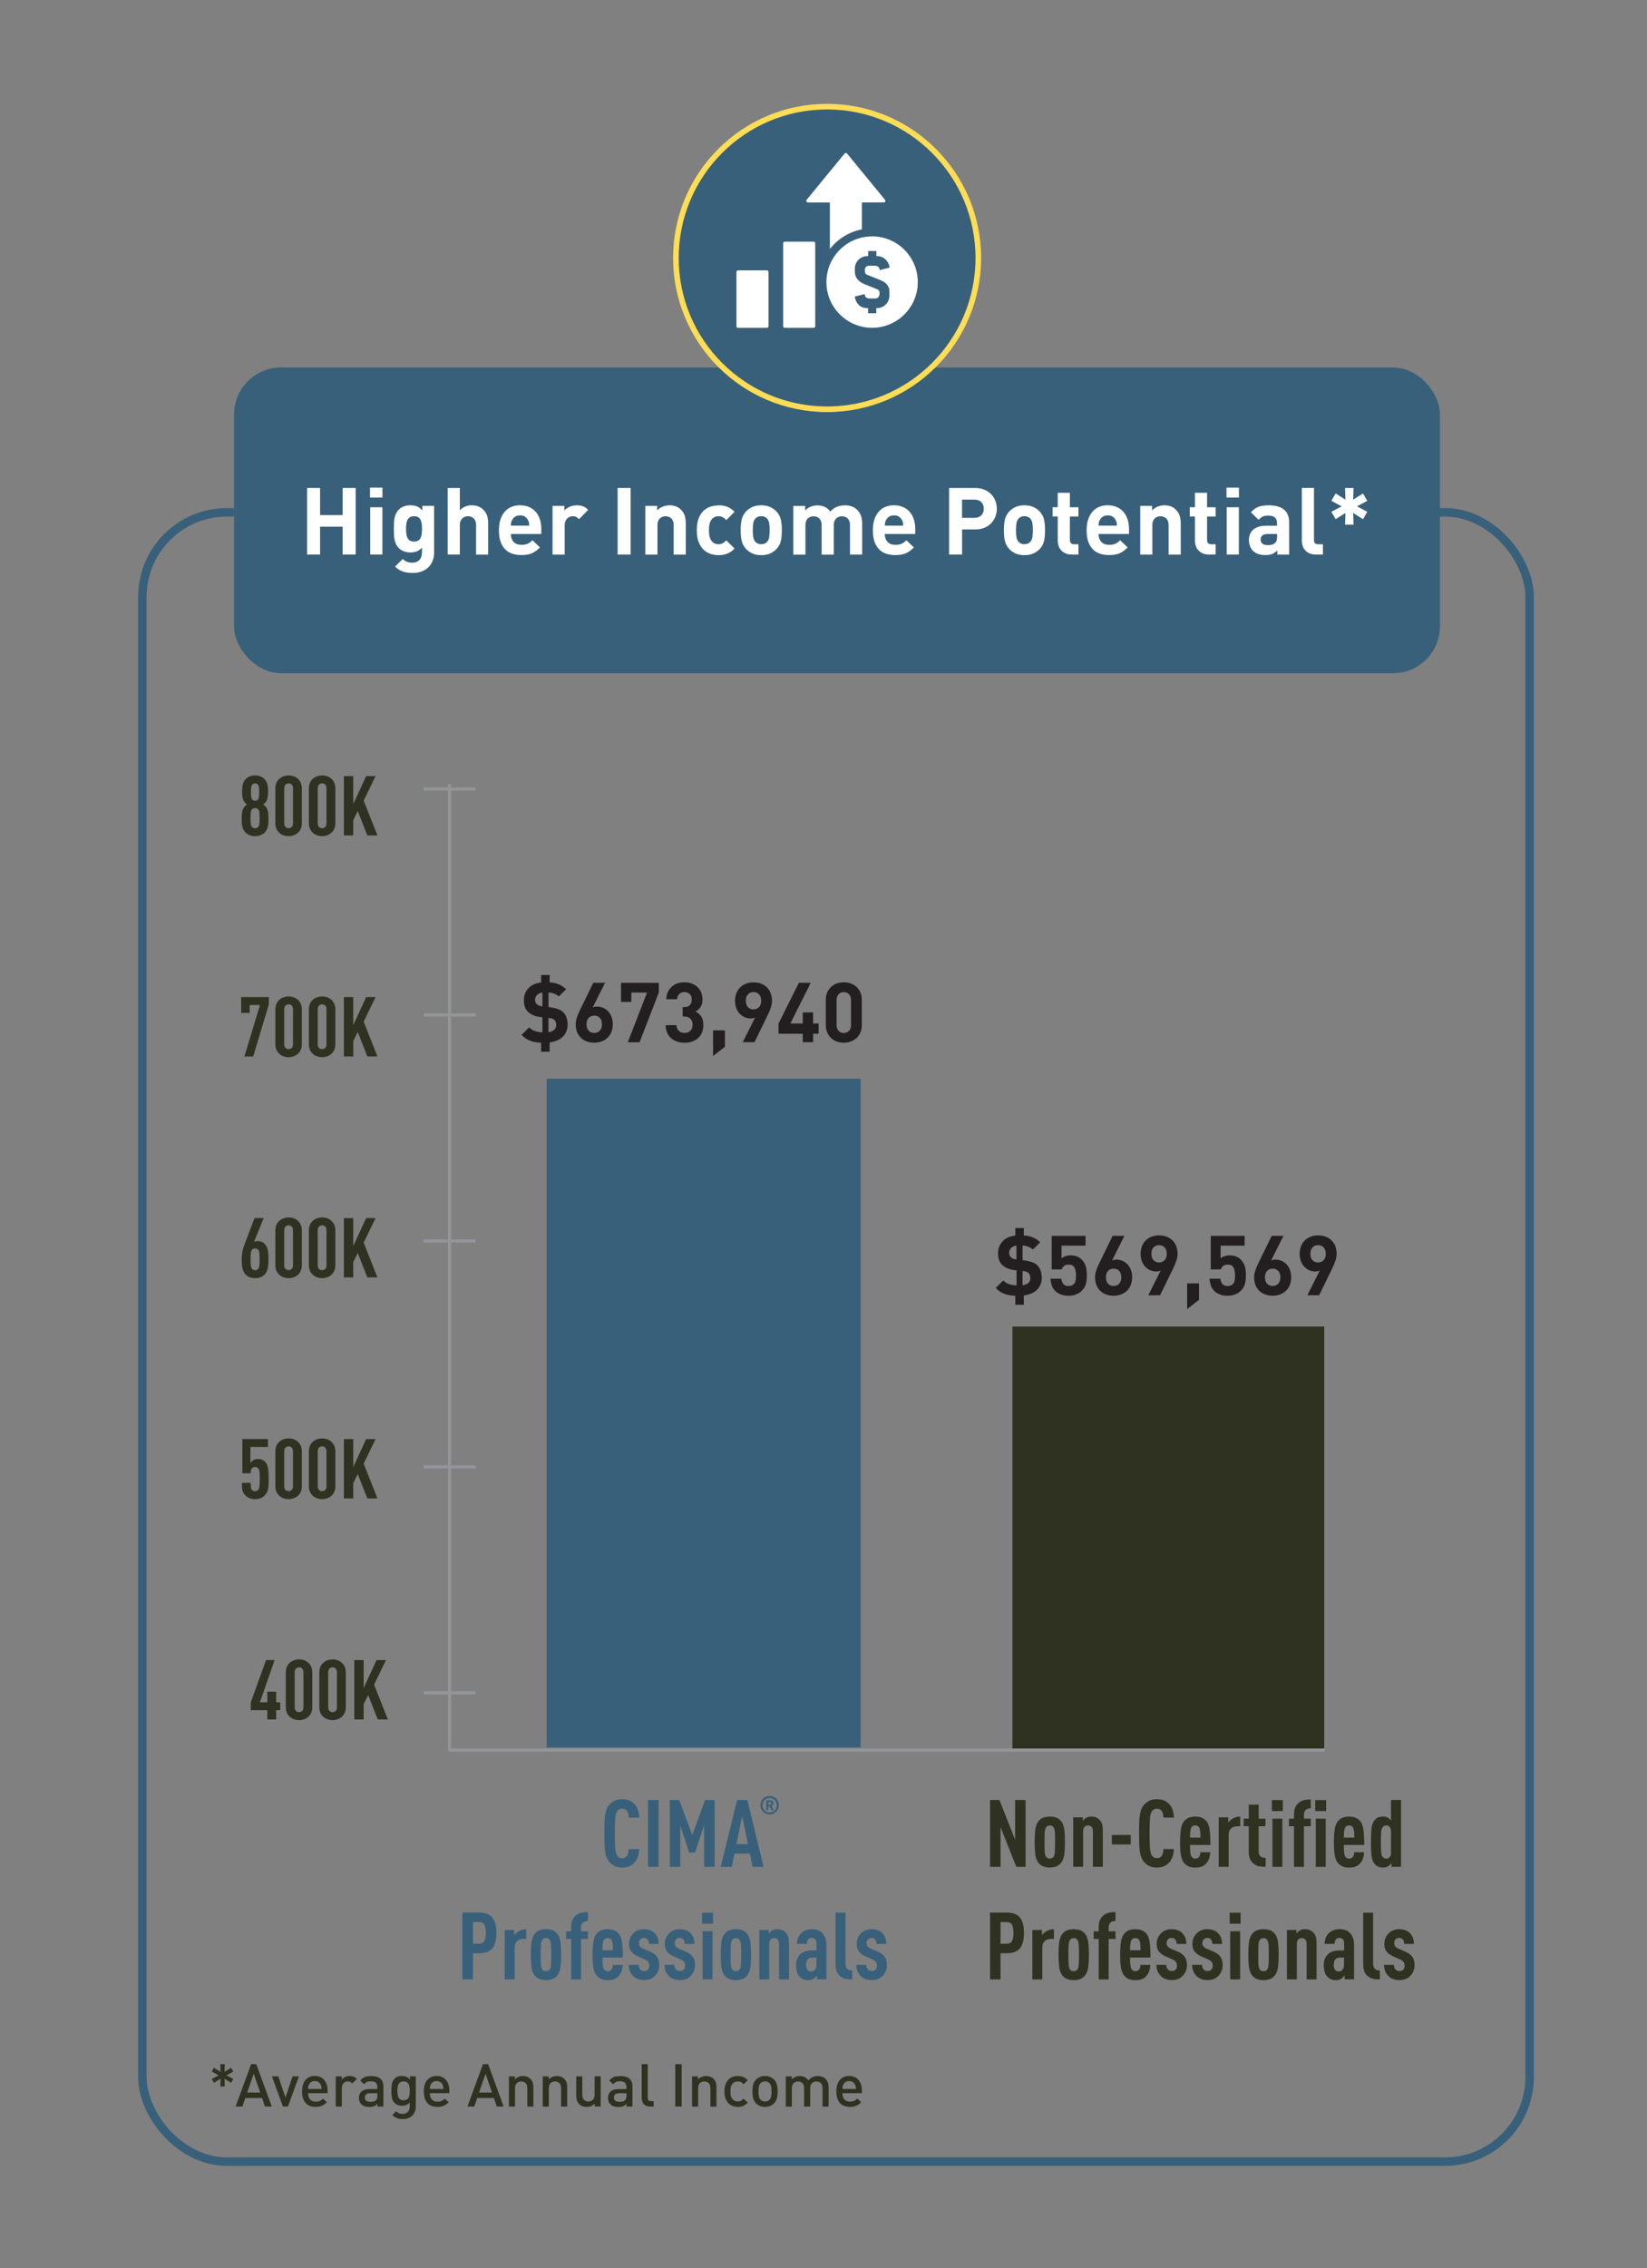 <?xml version="1.0" encoding="UTF-8"?>
<svg id="Layer_1" xmlns="http://www.w3.org/2000/svg" xmlns:xlink="http://www.w3.org/1999/xlink" version="1.1" viewBox="0 0 387.78 533.65">
  <rect x="0" y="0" width="387.78" height="533.65" fill="#808080" stroke="none"/>
  <!-- Generator: Adobe Illustrator 29.7.1, SVG Export Plug-In . SVG Version: 2.1.1 Build 8)  -->
  <defs>
    <style>
      .st0, .st1, .st2, .st3 {
        fill: none;
      }

      .st1 {
        stroke: #fd5;
        stroke-width: 1.32px;
      }

      .st2 {
        stroke: #939598;
        stroke-miterlimit: 10;
        stroke-width: .75px;
      }

      .st4 {
        fill: #231f20;
      }

      .st5 {
        fill: #303221;
      }

      .st6 {
        isolation: isolate;
      }

      .st7 {
        fill: #39607a;
      }

      .st3 {
        stroke: #39607a;
        stroke-width: 2px;
      }

      .st8 {
        fill: #fff;
      }

      .st9 {
        clip-path: url(#clippath);
      }
    </style>
    <clipPath id="clippath">
      <rect class="st0" x="9.48" y="28.43" width="368.81" height="480.12"/>
    </clipPath>
  </defs>
  <g>
    <rect class="st3" x="33.52" y="120.54" width="326.62" height="388.02" rx="19.89" ry="19.89"/>
    <path class="st8" d="M179.5,35.44l-3.04-.44-1.36-2.75c-.05-.09-.14-.15-.25-.15s-.2.06-.25.15l-1.36,2.75-3.04.44c-.11.02-.19.09-.22.19s0,.21.07.28l2.2,2.15-.52,3.03c-.02.11.03.21.11.27.09.06.2.07.29.02l2.72-1.43,2.72,1.43s.08.03.13.03c.06,0,.11-.02.16-.05.09-.06.13-.16.11-.27l-.52-3.03,2.2-2.15c.08-.07.1-.18.07-.28s-.12-.17-.22-.19"/>
    <path class="st8" d="M196.16,54.29l-.52-3.03,2.2-2.15c.08-.07.1-.18.07-.28s-.12-.17-.22-.19l-3.04-.44-1.36-2.75c-.05-.09-.14-.15-.25-.15s-.2.06-.25.15l-1.36,2.75-3.04.44c-.11.02-.19.09-.22.19s0,.21.07.28l2.2,2.15-.52,3.03v.13c.02.06.05.11.1.14.09.06.2.07.29.02l2.72-1.43,2.72,1.43c.09.05.21.04.29-.02.08-.06.12-.16.11-.27"/>
    <path class="st8" d="M190.89,42.16l-2.2-2.14.52-3.03c.02-.1-.02-.21-.11-.27s-.2-.07-.29-.02l-2.72,1.43-2.72-1.43c-.09-.05-.2-.04-.29.02s-.13.17-.11.27l.52,3.03-2.2,2.14c-.07.07-.1.18-.07.28s.12.17.22.19l3.04.44,1.36,2.75s.05.08.09.1c.05.03.1.05.16.05.11,0,.2-.06.25-.15l1.36-2.75,3.04-.44c.1,0,.19-.09.22-.19s0-.21-.07-.28"/>
    <rect class="st7" x="55.11" y="86.45" width="283.92" height="71.94" rx="11.04" ry="11.04"/>
    <g>
      <path class="st7" d="M194.74,96.29c19.66,0,35.6-15.94,35.6-35.6s-15.94-35.6-35.6-35.6-35.6,15.94-35.6,35.6,15.94,35.6,35.6,35.6"/>
      <path class="st1" d="M194.74,96.29c19.66,0,35.6-15.94,35.6-35.6s-15.94-35.6-35.6-35.6-35.6,15.94-35.6,35.6,15.94,35.6,35.6,35.6h0Z"/>
    </g>
    <line class="st2" x1="99.72" y1="345.1" x2="111.97" y2="345.1"/>
    <path class="st5" d="M63.08,340.43h-4.12v3.75c.18-.26.43-.48.73-.67.14-.09.3-.16.48-.2s.35-.06.52-.06c.46,0,.83.07,1.12.22s.54.35.77.63c.12.14.22.31.3.51.09.2.15.44.21.75s.09.66.12,1.09.04.95.04,1.56c0,.44,0,.85-.02,1.22,0,.37-.05.7-.11,1.01s-.15.59-.27.85-.3.51-.54.75c-.26.27-.59.49-.99.64-.4.15-.81.22-1.23.22s-.84-.07-1.24-.21-.73-.34-1-.6c-.29-.26-.51-.57-.66-.93s-.23-.83-.23-1.4v-.69h2.08v.73c0,.42.1.73.29.93.2.2.44.3.75.3.14,0,.28-.03.4-.08s.24-.14.34-.27c.05-.08.1-.17.15-.28s.08-.26.11-.44.05-.42.06-.7.02-.63.02-1.05c0-.75-.02-1.3-.05-1.65s-.11-.62-.23-.8c-.2-.29-.46-.43-.8-.43-.3,0-.55.1-.75.3-.2.2-.29.5-.29.89v.29h-1.98v-8.05h6.03v1.86h0Z"/>
    <path class="st5" d="M67.96,338.41c.43,0,.84.07,1.23.22.39.14.72.35.99.61.27.26.49.57.65.93s.24.82.24,1.38v8.01c0,.56-.08,1.02-.24,1.38-.16.36-.37.67-.65.93-.27.26-.61.46-.99.61-.39.14-.8.22-1.23.22s-.84-.07-1.24-.22c-.39-.14-.73-.35-1-.61-.27-.26-.49-.57-.65-.93s-.24-.82-.24-1.38v-8.01c0-.56.08-1.02.24-1.38.16-.36.37-.67.65-.93.27-.26.61-.46,1-.61.39-.14.8-.22,1.24-.22ZM67.96,340.28c-.29,0-.53.1-.74.29-.2.2-.3.5-.3.9v8.16c0,.41.1.71.3.9.2.2.45.29.74.29s.53-.1.73-.29c.2-.2.29-.5.29-.9v-8.16c0-.41-.1-.71-.29-.9-.2-.2-.44-.29-.73-.29Z"/>
    <path class="st5" d="M75.85,338.41c.43,0,.84.07,1.23.22.39.14.72.35.99.61.27.26.49.57.65.93s.24.82.24,1.38v8.01c0,.56-.08,1.02-.24,1.38-.16.36-.37.67-.65.93-.27.26-.61.46-.99.61-.39.14-.8.22-1.23.22s-.84-.07-1.24-.22c-.39-.14-.73-.35-1-.61-.27-.26-.49-.57-.65-.93s-.24-.82-.24-1.38v-8.01c0-.56.08-1.02.24-1.38.16-.36.37-.67.65-.93.27-.26.61-.46,1-.61.39-.14.8-.22,1.24-.22ZM75.85,340.28c-.29,0-.53.1-.74.29-.2.2-.3.5-.3.9v8.16c0,.41.1.71.3.9.2.2.45.29.74.29s.53-.1.73-.29c.2-.2.29-.5.29-.9v-8.16c0-.41-.1-.71-.29-.9-.2-.2-.44-.29-.73-.29Z"/>
    <path class="st5" d="M85.63,344.36l3.24,8.18h-2.38l-2.26-5.75-1.06,2.16v3.59h-2.2v-13.97h2.2v6.58l3.04-6.58h2.22l-2.81,5.79h0Z"/>
    <line class="st2" x1="99.72" y1="291.95" x2="111.97" y2="291.95"/>
    <path class="st5" d="M59.8,292.23c.12-.09.26-.15.41-.19.16-.03.31-.05.45-.05.37,0,.71.07,1.03.21.32.14.59.36.81.66.13.16.24.33.32.52.09.19.16.42.22.68.06.26.1.58.13.94.03.37.04.8.04,1.31,0,.47,0,.87-.04,1.21-.03.33-.07.63-.13.88s-.13.48-.21.67-.18.36-.29.52c-.27.39-.63.68-1.08.85-.44.18-.92.26-1.41.26-.56,0-1.05-.1-1.46-.29-.41-.2-.74-.47-.99-.82-.13-.2-.24-.4-.33-.61s-.16-.44-.22-.7c-.05-.26-.09-.54-.11-.86-.02-.32-.03-.69-.03-1.11,0-.63.05-1.22.15-1.78s.24-1.06.42-1.52l2.45-6.44h2.16l-2.3,5.65h.01ZM60.07,293.7c-.14,0-.28.03-.42.09s-.25.15-.34.27c-.14.18-.23.46-.26.83s-.05.83-.05,1.38.02,1.01.05,1.38.12.65.26.83c.09.12.21.21.34.27s.28.09.42.09c.31,0,.56-.12.75-.35.14-.18.23-.46.26-.83s.05-.83.05-1.38-.02-1.01-.05-1.38-.12-.65-.26-.83c-.18-.24-.43-.35-.75-.35v-.02h0Z"/>
    <path class="st5" d="M67.96,286.42c.43,0,.84.07,1.23.22.39.14.72.35.99.61.27.26.49.57.65.93s.24.82.24,1.38v8.01c0,.56-.08,1.02-.24,1.38-.16.36-.37.67-.65.93-.27.26-.61.46-.99.61-.39.14-.8.22-1.23.22s-.84-.07-1.24-.22c-.39-.14-.73-.35-1-.61-.27-.26-.49-.57-.65-.93s-.24-.82-.24-1.38v-8.01c0-.56.08-1.02.24-1.38.16-.36.37-.67.65-.93.27-.26.61-.46,1-.61.39-.14.8-.22,1.24-.22ZM67.96,288.28c-.29,0-.53.1-.74.29-.2.2-.3.5-.3.9v8.16c0,.41.1.71.3.9.2.2.45.29.74.29s.53-.1.73-.29c.2-.2.29-.5.29-.9v-8.16c0-.41-.1-.71-.29-.9-.2-.2-.44-.29-.73-.29Z"/>
    <path class="st5" d="M75.85,286.42c.43,0,.84.07,1.23.22.39.14.72.35.99.61.27.26.49.57.65.93s.24.82.24,1.38v8.01c0,.56-.08,1.02-.24,1.38-.16.36-.37.67-.65.93-.27.26-.61.46-.99.61-.39.14-.8.22-1.23.22s-.84-.07-1.24-.22c-.39-.14-.73-.35-1-.61-.27-.26-.49-.57-.65-.93s-.24-.82-.24-1.38v-8.01c0-.56.08-1.02.24-1.38.16-.36.37-.67.65-.93.27-.26.61-.46,1-.61.39-.14.8-.22,1.24-.22ZM75.85,288.28c-.29,0-.53.1-.74.29-.2.2-.3.5-.3.9v8.16c0,.41.1.71.3.9.2.2.45.29.74.29s.53-.1.73-.29c.2-.2.29-.5.29-.9v-8.16c0-.41-.1-.71-.29-.9-.2-.2-.44-.29-.73-.29Z"/>
    <path class="st5" d="M85.63,292.36l3.24,8.18h-2.38l-2.26-5.75-1.06,2.16v3.59h-2.2v-13.97h2.2v6.58l3.04-6.58h2.22l-2.81,5.79h0Z"/>
    <path class="st5" d="M63.29,236.31l-3.67,12.25h-2.08l3.67-12.11h-2.43v1.86h-2v-3.73h6.52v1.73h0Z"/>
    <path class="st5" d="M67.96,234.43c.43,0,.84.07,1.23.22.39.14.72.35.99.61s.49.57.65.93.24.82.24,1.38v8.01c0,.56-.08,1.02-.24,1.38-.16.36-.37.67-.65.93-.27.26-.61.46-.99.61-.39.14-.8.22-1.23.22s-.84-.07-1.24-.22c-.39-.14-.73-.35-1-.61s-.49-.57-.65-.93-.24-.82-.24-1.38v-8.01c0-.56.08-1.02.24-1.38s.37-.67.65-.93.61-.46,1-.61c.39-.14.8-.22,1.24-.22h0ZM67.96,236.29c-.29,0-.53.1-.74.29-.2.2-.3.5-.3.9v8.17c0,.41.1.71.3.9.2.2.45.29.74.29s.53-.1.73-.29c.2-.2.29-.5.29-.9v-8.17c0-.41-.1-.71-.29-.9-.2-.2-.44-.29-.73-.29Z"/>
    <path class="st5" d="M75.85,234.43c.43,0,.84.07,1.23.22.39.14.72.35.99.61s.49.57.65.93.24.82.24,1.38v8.01c0,.56-.08,1.02-.24,1.38-.16.36-.37.67-.65.93-.27.26-.61.46-.99.61-.39.14-.8.22-1.23.22s-.84-.07-1.24-.22c-.39-.14-.73-.35-1-.61s-.49-.57-.65-.93-.24-.82-.24-1.38v-8.01c0-.56.08-1.02.24-1.38s.37-.67.65-.93.61-.46,1-.61c.39-.14.8-.22,1.24-.22h0ZM75.85,236.29c-.29,0-.53.1-.74.29-.2.2-.3.5-.3.9v8.17c0,.41.1.71.3.9.2.2.45.29.74.29s.53-.1.73-.29c.2-.2.29-.5.29-.9v-8.17c0-.41-.1-.71-.29-.9-.2-.2-.44-.29-.73-.29Z"/>
    <path class="st5" d="M85.63,240.37l3.24,8.18h-2.38l-2.26-5.75-1.06,2.16v3.59h-2.2v-13.97h2.2v6.58l3.04-6.58h2.22l-2.81,5.79h0Z"/>
    <path class="st5" d="M60.05,182.43c.42,0,.82.07,1.2.2s.7.33.96.61c.35.35.59.77.72,1.24.12.47.19,1.05.19,1.75,0,.47-.03.88-.08,1.22s-.15.66-.29.96c-.17.31-.43.6-.77.86.18.13.34.27.47.4s.25.3.35.48c.17.3.28.64.33,1.02.05.38.08.86.08,1.45,0,.38,0,.73-.03,1.04-.02.31-.06.6-.13.86s-.16.5-.27.73c-.12.22-.28.44-.49.65-.26.26-.59.46-.99.61-.4.14-.81.22-1.23.22s-.84-.07-1.24-.22c-.39-.14-.73-.35-1-.61-.21-.21-.37-.42-.49-.65-.12-.22-.21-.46-.27-.73-.07-.26-.11-.55-.13-.86s-.03-.66-.03-1.04c0-.59.03-1.07.08-1.45s.16-.72.33-1.02c.1-.18.22-.34.35-.48s.29-.27.47-.4c-.34-.26-.6-.55-.77-.86-.14-.3-.24-.62-.29-.96s-.08-.75-.08-1.22c0-.69.06-1.28.19-1.75.12-.47.36-.88.72-1.24.27-.27.6-.48.96-.61.37-.13.76-.2,1.18-.2h0ZM60.07,190.12c-.33,0-.58.11-.77.33-.14.18-.23.42-.26.72s-.05.74-.05,1.32c0,.55.02.98.05,1.29s.12.55.26.74c.18.22.44.33.77.33s.56-.11.75-.33c.14-.18.23-.43.26-.74s.05-.74.05-1.29c0-.59-.02-1.03-.05-1.32s-.12-.53-.26-.72c-.18-.22-.43-.33-.75-.33ZM60.07,184.3c-.27,0-.49.08-.65.24-.12.13-.2.31-.26.55-.05.24-.08.65-.08,1.26s.03,1.02.09,1.26c.06.24.15.42.26.55.16.16.37.24.63.24s.47-.08.63-.24c.12-.13.2-.31.26-.55.05-.24.08-.65.08-1.26s-.03-1.02-.08-1.26c-.05-.24-.14-.42-.26-.55-.16-.16-.37-.24-.63-.24h.01Z"/>
    <path class="st5" d="M67.96,182.43c.43,0,.84.07,1.23.22.39.14.72.35.99.61s.49.57.65.93.24.82.24,1.38v8.01c0,.56-.08,1.02-.24,1.38-.16.36-.37.67-.65.93-.27.26-.61.46-.99.61-.39.14-.8.22-1.23.22s-.84-.07-1.24-.22c-.39-.14-.73-.35-1-.61s-.49-.57-.65-.93-.24-.82-.24-1.38v-8.01c0-.56.08-1.02.24-1.38s.37-.67.65-.93.61-.46,1-.61c.39-.14.8-.22,1.24-.22ZM67.96,184.3c-.29,0-.53.1-.74.29-.2.2-.3.5-.3.9v8.17c0,.41.1.71.3.9.2.2.45.29.74.29s.53-.1.73-.29.29-.5.29-.9v-8.17c0-.41-.1-.71-.29-.9-.2-.2-.44-.29-.73-.29Z"/>
    <path class="st5" d="M75.85,182.43c.43,0,.84.07,1.23.22.39.14.72.35.99.61s.49.57.65.93c.16.36.24.82.24,1.38v8.01c0,.56-.08,1.02-.24,1.38-.16.36-.37.67-.65.93-.27.26-.61.46-.99.61-.39.14-.8.22-1.23.22s-.84-.07-1.24-.22c-.39-.14-.73-.35-1-.61s-.49-.57-.65-.93-.24-.82-.24-1.38v-8.01c0-.56.08-1.02.24-1.38s.37-.67.65-.93.61-.46,1-.61c.39-.14.8-.22,1.24-.22ZM75.85,184.3c-.29,0-.53.1-.74.29-.2.2-.3.5-.3.9v8.17c0,.41.1.71.3.9.2.2.45.29.74.29s.53-.1.73-.29.29-.5.29-.9v-8.17c0-.41-.1-.71-.29-.9-.2-.2-.44-.29-.73-.29Z"/>
    <path class="st5" d="M85.63,188.38l3.24,8.18h-2.38l-2.26-5.75-1.06,2.16v3.59h-2.2v-13.97h2.2v6.58l3.04-6.58h2.22l-2.81,5.79h0Z"/>
    <line class="st2" x1="99.72" y1="238.79" x2="111.97" y2="238.79"/>
    <line class="st2" x1="99.72" y1="185.63" x2="111.97" y2="185.63"/>
    <path class="st7" d="M146.48,423.3c.6,0,1.13.08,1.57.25s.84.42,1.19.76c.4.37.7.84.91,1.4.21.57.32,1.2.35,1.91h-2.47c0-.29-.05-.57-.1-.84-.05-.26-.14-.49-.28-.68-.12-.18-.27-.32-.45-.42s-.42-.15-.72-.15-.53.06-.72.17c-.18.11-.34.25-.45.43-.25.38-.41.99-.46,1.81-.06.82-.09,1.96-.09,3.4s.03,2.58.09,3.4.21,1.43.46,1.81c.12.18.27.32.45.43s.42.17.72.17.53-.05.72-.15c.18-.1.33-.24.45-.42.13-.21.22-.44.28-.71.05-.26.08-.54.1-.84h2.47c-.03.71-.15,1.35-.38,1.93-.22.58-.53,1.06-.93,1.42-.35.34-.74.59-1.17.75s-.94.24-1.55.24c-.74,0-1.35-.13-1.83-.39-.49-.26-.89-.58-1.21-.96-.26-.31-.47-.65-.62-1.04-.15-.38-.26-.84-.34-1.37s-.13-1.14-.15-1.84c-.02-.7-.03-1.51-.03-2.44s0-1.74.03-2.44.07-1.31.15-1.84c.08-.53.19-.99.34-1.37s.35-.73.62-1.04c.32-.38.73-.7,1.21-.96.49-.26,1.1-.39,1.83-.39h0ZM155.05,439.2h-2.47v-15.72h2.47v15.72ZM168.25,439.2h-2.47v-9.8l-2.14,6.45h-1.37l-2.1-6.34v9.69h-2.47v-15.72h2.23l3.05,8.26,3.03-8.26h2.25v15.72h0ZM179.78,439.2h-2.58l-.64-3.11h-3.64l-.62,3.11h-2.61l3.86-15.72h2.41l3.82,15.72h0ZM173.4,433.85h2.69l-1.35-6.58-1.35,6.58h.01Z"/>
    <path class="st7" d="M112.83,449.97c1.43,0,2.46.39,3.09,1.16s.95,1.98.95,3.63-.32,2.86-.95,3.62-1.66,1.15-3.09,1.15h-1.48v6.16h-2.47v-15.72h3.95ZM111.35,452.2v5.1h1.39c.66,0,1.1-.22,1.33-.67.22-.45.33-1.07.33-1.87s-.11-1.42-.33-1.88-.66-.68-1.33-.68h-1.39Z"/>
    <path class="st7" d="M123.91,456.16h-.79c-.56,0-1.02.18-1.39.53s-.55.85-.55,1.48v7.53h-2.34v-11.64h2.25v1.24c.12-.18.26-.35.44-.51s.37-.3.57-.42c.53-.32,1.13-.49,1.81-.49v2.27h0Z"/>
    <path class="st7" d="M128.55,453.88c.56,0,1.07.08,1.55.25.47.17.88.49,1.21.96.37.52.6,1.19.68,2.03s.13,1.75.13,2.74-.04,1.9-.13,2.74-.32,1.52-.68,2.03c-.34.47-.74.79-1.21.97s-.99.27-1.55.27-1.07-.09-1.55-.27c-.47-.18-.88-.5-1.21-.97-.37-.52-.6-1.19-.68-2.03s-.13-1.75-.13-2.74.04-1.9.13-2.74.32-1.52.68-2.03c.34-.47.74-.79,1.21-.96.47-.17.99-.25,1.55-.25ZM128.55,455.96c-.18,0-.35.04-.51.12-.16.08-.29.2-.4.37-.16.26-.26.68-.29,1.26-.03.57-.04,1.3-.04,2.16s0,1.59.04,2.17c.03.58.12,1.01.29,1.27.1.16.24.28.4.35s.33.11.51.11.35-.04.51-.11c.16-.07.29-.19.4-.35.16-.26.26-.69.29-1.27s.04-1.31.04-2.17,0-1.59-.04-2.16c-.03-.57-.13-.99-.29-1.26-.1-.16-.24-.28-.4-.37-.16-.08-.33-.12-.51-.12Z"/>
    <path class="st7" d="M138.42,451.94c-1.07,0-1.61.52-1.61,1.57v.86h1.61v1.79h-1.61v9.54h-2.34v-9.54h-1.19v-1.79h1.19v-.99c0-.69.1-1.26.31-1.7.21-.44.49-.81.86-1.1.4-.3.82-.49,1.28-.59.46-.1.96-.14,1.5-.14v2.1h0Z"/>
    <path class="st7" d="M143.08,453.88c.49,0,.93.06,1.34.19.4.13.79.37,1.16.74.47.47.77,1.2.89,2.17.12.98.19,2.17.19,3.57h-4.81c0,.66.02,1.23.07,1.71s.14.83.29,1.05c.09.13.21.24.36.33s.33.13.54.13c.38,0,.68-.15.88-.44.1-.12.18-.27.22-.46s.07-.39.07-.6h2.34c-.03.52-.11.99-.25,1.43s-.39.85-.74,1.24c-.31.34-.67.58-1.08.72s-.89.21-1.44.21c-.52,0-.98-.07-1.38-.2-.41-.13-.78-.38-1.14-.75-.25-.25-.45-.56-.59-.92s-.25-.76-.32-1.19-.12-.9-.14-1.4-.03-1.02-.03-1.55c0-1.06.06-2.04.18-2.94s.42-1.6.91-2.12c.35-.37.74-.61,1.16-.74.42-.12.86-.19,1.34-.19h-.02,0ZM143.08,455.96c-.22,0-.4.04-.54.12s-.26.2-.36.34c-.12.18-.2.45-.25.82s-.08.9-.08,1.59h2.47c0-.69-.03-1.22-.08-1.59s-.14-.64-.25-.82c-.1-.15-.22-.26-.36-.34s-.32-.12-.54-.12h-.01Z"/>
    <path class="st7" d="M151.64,453.88c.49,0,.94.07,1.37.22s.79.37,1.08.66c.31.3.55.65.73,1.07s.26.92.26,1.51h-2.3c0-.25-.03-.46-.08-.63s-.14-.31-.25-.43c-.22-.24-.49-.35-.82-.35-.35,0-.64.11-.86.33s-.33.52-.33.88c0,.28.06.51.18.68.16.27.45.49.86.66l1.55.66c.4.18.73.36,1,.56s.5.44.7.72c.32.46.49,1.09.49,1.9,0,.57-.1,1.08-.3,1.5-.2.43-.45.79-.74,1.08-.35.35-.74.6-1.16.74s-.88.21-1.38.21-.98-.08-1.44-.24-.83-.4-1.13-.71c-.34-.35-.6-.74-.77-1.16-.18-.42-.26-.91-.26-1.47h2.32c0,.47.13.84.4,1.1.12.12.25.21.41.27.15.06.31.09.47.09.37,0,.67-.11.91-.33.12-.1.2-.24.25-.4s.08-.34.08-.53c0-.32-.08-.61-.24-.86-.18-.27-.48-.49-.91-.66l-1.55-.68c-.79-.35-1.36-.8-1.7-1.35-.25-.4-.38-.93-.38-1.59,0-.56.09-1.03.28-1.42s.43-.75.74-1.07c.32-.32.7-.57,1.14-.73.43-.16.89-.24,1.38-.24h0Z"/>
    <path class="st7" d="M160.06,453.88c.49,0,.94.07,1.37.22s.79.37,1.08.66c.31.3.55.65.73,1.07s.26.92.26,1.51h-2.3c0-.25-.03-.46-.08-.63s-.14-.31-.25-.43c-.22-.24-.49-.35-.82-.35-.35,0-.64.11-.86.33s-.33.52-.33.88c0,.28.06.51.18.68.16.27.45.49.86.66l1.55.66c.4.18.73.36,1,.56s.5.44.7.72c.32.46.49,1.09.49,1.9,0,.57-.1,1.08-.3,1.5-.2.43-.45.79-.74,1.08-.35.35-.74.6-1.16.74s-.88.21-1.38.21-.98-.08-1.44-.24-.83-.4-1.13-.71c-.34-.35-.6-.74-.77-1.16-.18-.42-.26-.91-.26-1.47h2.32c0,.47.13.84.4,1.1.12.12.25.21.41.27.15.06.31.09.47.09.37,0,.67-.11.91-.33.12-.1.2-.24.25-.4s.08-.34.08-.53c0-.32-.08-.61-.24-.86-.18-.27-.48-.49-.91-.66l-1.55-.68c-.79-.35-1.36-.8-1.7-1.35-.25-.4-.38-.93-.38-1.59,0-.56.09-1.03.28-1.42s.43-.75.74-1.07c.32-.32.7-.57,1.14-.73.43-.16.89-.24,1.38-.24h0Z"/>
    <path class="st7" d="M167.87,452.58h-2.58v-2.58h2.58v2.58ZM167.76,465.69h-2.34v-11.33h2.34v11.33Z"/>
    <path class="st7" d="M173.26,453.88c.56,0,1.07.08,1.55.25.47.17.88.49,1.21.96.37.52.6,1.19.68,2.03s.13,1.75.13,2.74-.04,1.9-.13,2.74-.32,1.52-.68,2.03c-.34.47-.74.79-1.21.97s-.99.27-1.55.27-1.07-.09-1.55-.27c-.47-.18-.88-.5-1.21-.97-.37-.52-.6-1.19-.68-2.03s-.13-1.75-.13-2.74.04-1.9.13-2.74.32-1.52.68-2.03c.34-.47.74-.79,1.21-.96.47-.17.99-.25,1.55-.25ZM173.26,455.96c-.18,0-.35.04-.51.12-.16.08-.29.2-.4.37-.16.26-.26.68-.29,1.26-.03.57-.04,1.3-.04,2.16s0,1.59.04,2.17c.03.58.12,1.01.29,1.27.1.16.24.28.4.35.16.07.33.11.51.11s.35-.04.51-.11c.16-.07.29-.19.4-.35.16-.26.26-.69.29-1.27s.04-1.31.04-2.17,0-1.59-.04-2.16c-.03-.57-.13-.99-.29-1.26-.1-.16-.24-.28-.4-.37-.16-.08-.33-.12-.51-.12Z"/>
    <path class="st7" d="M182.98,453.88c.47,0,.88.07,1.21.22s.64.38.91.68c.23.27.4.58.51.95.1.37.15.89.15,1.57v8.39h-2.34v-8.37c0-.46-.11-.8-.33-1.02s-.49-.33-.82-.33-.6.11-.82.33-.33.56-.33,1.02v8.37h-2.34v-11.64h2.25v.86c.1-.13.22-.27.35-.41s.27-.25.42-.32c.34-.21.73-.31,1.17-.31h.01Z"/>
    <path class="st7" d="M192.36,465.69v-.99c-.1.15-.21.29-.33.43s-.24.25-.38.34c-.18.12-.37.21-.57.29-.21.07-.46.11-.75.11-.49,0-.9-.08-1.24-.23-.34-.15-.65-.4-.95-.74-.47-.56-.71-1.43-.71-2.61,0-.53.09-1.02.28-1.47.18-.45.45-.83.81-1.14.29-.25.64-.44,1.05-.59.41-.14.95-.21,1.62-.21h1.04v-1.61c0-.9-.38-1.35-1.13-1.35-.32,0-.58.11-.77.33-.24.25-.35.61-.35,1.08h-2.34c0-.47.07-.92.22-1.34.15-.42.4-.81.77-1.18.28-.28.64-.51,1.08-.68s.9-.27,1.37-.27.95.07,1.38.2.8.35,1.09.66c.31.31.56.69.74,1.13.18.44.28.98.28,1.61v8.21h-2.21v.02h0ZM192.23,460.55h-.77c-.25,0-.47.02-.67.06s-.38.14-.54.3c-.15.13-.26.32-.34.57s-.12.49-.12.73c0,1.07.4,1.61,1.21,1.61.35,0,.65-.14.88-.42.23-.28.35-.65.35-1.13v-1.72h0Z"/>
    <path class="st7" d="M199.07,462.03c0,1.05.53,1.57,1.59,1.57v2.1c-.54,0-1.05-.04-1.5-.13-.46-.09-.88-.28-1.26-.57-.37-.28-.66-.64-.86-1.09-.21-.45-.31-1.03-.31-1.73v-12.19h2.34v12.06-.02Z"/>
    <path class="st7" d="M205.23,453.88c.49,0,.94.07,1.37.22s.79.37,1.08.66c.31.3.55.65.73,1.07s.26.92.26,1.51h-2.3c0-.25-.03-.46-.08-.63s-.14-.31-.25-.43c-.22-.24-.49-.35-.82-.35-.35,0-.64.11-.86.33s-.33.52-.33.88c0,.28.06.51.18.68.16.27.45.49.86.66l1.55.66c.4.18.73.36,1.01.56.27.2.5.44.7.72.32.46.49,1.09.49,1.9,0,.57-.1,1.08-.3,1.5s-.44.79-.74,1.08c-.35.35-.74.6-1.16.74s-.88.21-1.38.21-.98-.08-1.44-.24-.83-.4-1.13-.71c-.34-.35-.6-.74-.77-1.16-.18-.42-.26-.91-.26-1.47h2.32c0,.47.13.84.4,1.1.12.12.25.21.41.27s.31.09.47.09c.37,0,.67-.11.91-.33.12-.1.2-.24.25-.4s.08-.34.08-.53c0-.32-.08-.61-.24-.86-.18-.27-.48-.49-.91-.66l-1.55-.68c-.79-.35-1.36-.8-1.7-1.35-.25-.4-.37-.93-.37-1.59,0-.56.09-1.03.28-1.42.18-.39.43-.75.74-1.07.32-.32.7-.57,1.14-.73.43-.16.89-.24,1.38-.24h-.02,0Z"/>
    <path class="st5" d="M241.47,439.2h-2.19l-3.71-9.34v9.34h-2.47v-15.72h2.21l3.69,9.34v-9.34h2.47v15.72ZM247.17,427.38c.56,0,1.07.08,1.55.25.47.17.88.49,1.21.96.37.52.6,1.19.68,2.03.09.84.13,1.75.13,2.74s-.04,1.9-.13,2.74c-.09.84-.32,1.52-.68,2.03-.34.47-.74.79-1.21.97s-.99.26-1.55.26-1.07-.09-1.55-.26c-.47-.18-.88-.5-1.21-.97-.37-.52-.6-1.19-.68-2.03-.09-.84-.13-1.75-.13-2.74s.04-1.9.13-2.74.32-1.52.68-2.03c.34-.47.74-.79,1.21-.96.47-.17.99-.25,1.55-.25ZM247.17,429.46c-.18,0-.35.04-.51.12s-.29.2-.4.36c-.16.26-.26.68-.29,1.26-.03.57-.04,1.3-.04,2.16s0,1.59.04,2.17c.03.58.12,1,.29,1.27.1.16.24.28.4.35.16.07.33.11.51.11s.35-.04.51-.11.29-.19.4-.35c.16-.26.26-.69.29-1.27s.04-1.31.04-2.17,0-1.59-.04-2.16-.13-.99-.29-1.26c-.1-.16-.24-.28-.4-.36s-.33-.12-.51-.12ZM255.71,427.69c.34-.21.73-.31,1.17-.31.47,0,.88.07,1.21.22.34.15.64.38.91.68.24.26.4.58.51.95.1.37.15.89.15,1.57v8.39h-2.34v-8.37c0-.46-.11-.79-.33-1.02-.22-.22-.49-.33-.82-.33s-.6.11-.82.33-.33.56-.33,1.02v8.37h-2.34v-11.64h2.25v.86c.1-.13.22-.27.35-.41s.27-.25.42-.32h0ZM266.24,433.94h-4.46v-2.23h4.46v2.23ZM272.38,423.3c.6,0,1.13.08,1.57.25s.84.42,1.19.76c.4.37.7.84.91,1.4.21.57.32,1.2.35,1.91h-2.47c-.01-.29-.05-.57-.1-.84-.05-.26-.14-.49-.28-.68-.12-.18-.27-.32-.45-.42-.18-.1-.42-.15-.72-.15s-.53.06-.72.17c-.18.11-.33.25-.45.43-.25.38-.41.99-.46,1.81-.06.82-.09,1.96-.09,3.4s.03,2.58.09,3.4.21,1.43.46,1.81c.12.18.27.32.45.43.18.11.42.17.72.17s.53-.05.72-.15c.18-.1.33-.24.45-.42.13-.21.22-.44.28-.71.05-.26.08-.54.1-.84h2.47c-.03.71-.15,1.35-.38,1.93-.22.58-.53,1.06-.93,1.42-.35.34-.74.59-1.17.75-.43.16-.94.24-1.55.24-.74,0-1.35-.13-1.83-.39s-.89-.58-1.21-.96c-.26-.31-.47-.65-.62-1.04-.15-.38-.26-.84-.34-1.37s-.13-1.14-.15-1.84-.03-1.51-.03-2.44.01-1.74.03-2.44.07-1.31.15-1.84.19-.99.34-1.37.35-.73.62-1.04c.32-.38.73-.7,1.21-.96.49-.26,1.1-.39,1.83-.39h0ZM281.41,427.38c.49,0,.93.06,1.34.19.4.13.79.37,1.16.74.47.47.77,1.2.89,2.17.12.98.19,2.17.19,3.57h-4.81c0,.66.02,1.23.07,1.71.04.48.14.83.29,1.05.09.13.21.24.36.33s.33.13.54.13c.38,0,.68-.15.88-.44.1-.12.18-.27.22-.46s.07-.39.07-.6h2.34c-.03.52-.11.99-.25,1.44-.14.44-.39.85-.74,1.24-.31.34-.67.58-1.08.72-.41.14-.89.21-1.44.21-.52,0-.98-.07-1.38-.2-.41-.13-.78-.38-1.14-.75-.25-.25-.45-.56-.59-.92-.14-.36-.25-.76-.32-1.19s-.12-.9-.14-1.4c-.02-.5-.03-1.02-.03-1.55,0-1.06.06-2.04.18-2.94s.42-1.6.91-2.12c.35-.37.74-.61,1.16-.74.42-.12.86-.19,1.34-.19h-.02ZM281.41,429.46c-.22,0-.4.04-.54.12s-.26.2-.36.34c-.12.18-.2.45-.25.82s-.08.9-.08,1.59h2.47c0-.69-.03-1.22-.08-1.59s-.14-.64-.25-.82c-.1-.15-.22-.26-.36-.34-.14-.08-.32-.12-.54-.12h-.01ZM292.01,429.66h-.79c-.56,0-1.02.18-1.39.53-.37.35-.55.85-.55,1.48v7.53h-2.34v-11.64h2.25v1.24c.12-.18.26-.35.44-.51s.37-.3.57-.42c.53-.32,1.13-.49,1.81-.49v2.27h0ZM296.34,427.87h1.61v1.79h-1.61v5.87c0,1.05.55,1.57,1.66,1.57v2.1c-.56,0-1.07-.04-1.53-.12s-.89-.28-1.29-.59c-.37-.29-.66-.67-.86-1.12-.21-.45-.31-1.02-.31-1.71v-6.01h-1.19v-1.79h1.19v-3.29h2.34v3.29h-.01ZM302.04,426.08h-2.58v-2.58h2.58v2.58ZM301.93,439.2h-2.34v-11.33h2.34v11.33ZM308.62,425.44c-1.07,0-1.61.52-1.61,1.57v.86h1.61v1.79h-1.61v9.54h-2.34v-9.54h-1.19v-1.79h1.19v-.99c0-.69.1-1.26.31-1.7s.49-.81.86-1.1c.4-.29.82-.49,1.28-.59s.96-.14,1.5-.14v2.1h0ZM312.24,426.08h-2.58v-2.58h2.58v2.58ZM312.13,439.2h-2.34v-11.33h2.34v11.33ZM317.63,427.38c.49,0,.93.06,1.34.19.4.13.79.37,1.16.74.47.47.77,1.2.89,2.17.12.98.19,2.17.19,3.57h-4.81c0,.66.02,1.23.07,1.71.04.48.14.83.29,1.05.09.13.21.24.36.33s.33.13.54.13c.38,0,.68-.15.88-.44.1-.12.18-.27.22-.46s.07-.39.07-.6h2.34c-.03.52-.11.99-.25,1.44-.14.44-.39.85-.74,1.24-.31.34-.67.58-1.08.72-.41.14-.89.21-1.44.21-.52,0-.98-.07-1.38-.2-.41-.13-.78-.38-1.14-.75-.25-.25-.45-.56-.59-.92-.14-.36-.25-.76-.32-1.19s-.12-.9-.14-1.4c-.02-.5-.03-1.02-.03-1.55,0-1.06.06-2.04.18-2.94s.42-1.6.91-2.12c.35-.37.74-.61,1.16-.74.42-.12.86-.19,1.34-.19h-.02ZM317.63,429.46c-.22,0-.4.04-.54.12s-.26.2-.36.34c-.12.18-.2.45-.25.82s-.08.9-.08,1.59h2.47c0-.69-.03-1.22-.08-1.59s-.14-.64-.25-.82c-.1-.15-.22-.26-.36-.34-.14-.08-.32-.12-.54-.12h-.01ZM327.52,423.47h2.34v15.72h-2.25v-.86c-.07.12-.19.25-.35.4s-.3.26-.42.33c-.34.21-.73.31-1.17.31s-.82-.07-1.15-.2c-.32-.13-.63-.37-.91-.71-.38-.47-.61-1.12-.7-1.94-.08-.82-.12-1.88-.12-3.16s.04-2.33.12-3.15.31-1.46.7-1.93c.26-.34.56-.57.89-.71.33-.13.72-.2,1.16-.2s.83.1,1.17.31c.25.16.48.37.68.62v-4.84h.01ZM327.16,429.79c-.21-.22-.47-.33-.79-.33-.35,0-.64.15-.86.46-.07.1-.14.24-.19.4s-.09.38-.12.64-.05.6-.06.99c0,.4-.01.87-.01,1.41,0,1.1.02,1.91.07,2.42.04.51.15.86.31,1.05.21.29.49.44.86.44.32,0,.59-.1.79-.31.24-.24.35-.6.35-1.08v-5.01c0-.25-.03-.46-.09-.64-.06-.18-.15-.32-.26-.44h0Z"/>
    <path class="st5" d="M237.05,449.97c1.43,0,2.46.39,3.09,1.16.63.77.95,1.98.95,3.63s-.32,2.86-.95,3.62-1.66,1.15-3.09,1.15h-1.48v6.16h-2.47v-15.72h3.95ZM235.57,452.2v5.1h1.39c.66,0,1.1-.22,1.33-.67.22-.45.33-1.07.33-1.87s-.11-1.42-.33-1.88-.66-.68-1.33-.68h-1.39Z"/>
    <path class="st5" d="M248.14,456.16h-.79c-.56,0-1.02.18-1.39.53s-.55.85-.55,1.48v7.53h-2.34v-11.64h2.25v1.24c.12-.18.27-.35.44-.51.18-.16.37-.3.57-.42.53-.32,1.13-.49,1.81-.49v2.27h0Z"/>
    <path class="st5" d="M252.8,453.88c.56,0,1.07.08,1.55.25.47.17.88.49,1.21.96.37.52.6,1.19.69,2.03s.13,1.75.13,2.74-.04,1.9-.13,2.74-.32,1.52-.69,2.03c-.34.47-.74.79-1.21.97s-.99.27-1.55.27-1.07-.09-1.55-.27c-.47-.18-.88-.5-1.21-.97-.37-.52-.6-1.19-.68-2.03s-.13-1.75-.13-2.74.04-1.9.13-2.74.32-1.52.68-2.03c.34-.47.74-.79,1.21-.96.47-.17.99-.25,1.55-.25h0ZM252.8,455.96c-.18,0-.35.04-.51.12s-.3.2-.4.37c-.16.26-.26.68-.29,1.26-.03.57-.04,1.3-.04,2.16s0,1.59.04,2.17c.03.58.12,1.01.29,1.27.1.16.24.28.4.35.16.07.33.11.51.11s.35-.04.51-.11.29-.19.4-.35c.16-.26.26-.69.29-1.27s.04-1.31.04-2.17,0-1.59-.04-2.16-.12-.99-.29-1.26c-.1-.16-.24-.28-.4-.37-.16-.08-.33-.12-.51-.12Z"/>
    <path class="st5" d="M262.64,451.94c-1.07,0-1.61.52-1.61,1.57v.86h1.61v1.79h-1.61v9.54h-2.34v-9.54h-1.19v-1.79h1.19v-.99c0-.69.1-1.26.31-1.7s.49-.81.86-1.1c.4-.3.82-.49,1.28-.59s.96-.14,1.5-.14v2.1h0Z"/>
    <path class="st5" d="M267.3,453.88c.49,0,.93.06,1.34.19.4.13.79.37,1.16.74.47.47.77,1.2.89,2.17.12.98.19,2.17.19,3.57h-4.81c0,.66.02,1.23.07,1.71s.14.83.29,1.05c.09.13.21.24.36.33s.34.13.54.13c.38,0,.68-.15.88-.44.1-.12.18-.27.22-.46s.07-.39.07-.6h2.34c-.03.52-.11.99-.25,1.43s-.39.85-.74,1.24c-.31.34-.67.58-1.08.72-.41.14-.89.21-1.44.21-.52,0-.98-.07-1.38-.2s-.78-.38-1.14-.75c-.25-.25-.45-.56-.59-.92-.14-.36-.25-.76-.32-1.19s-.12-.9-.14-1.4c-.02-.5-.03-1.02-.03-1.55,0-1.06.06-2.04.18-2.94s.42-1.6.91-2.12c.35-.37.74-.61,1.16-.74.42-.12.86-.19,1.34-.19h-.02ZM267.3,455.96c-.22,0-.4.04-.54.12s-.26.2-.36.34c-.12.18-.2.45-.25.82s-.08.9-.08,1.59h2.47c0-.69-.03-1.22-.08-1.59s-.14-.64-.25-.82c-.1-.15-.22-.26-.36-.34-.14-.08-.32-.12-.54-.12h-.01Z"/>
    <path class="st5" d="M275.87,453.88c.49,0,.94.07,1.37.22s.79.37,1.08.66c.31.3.55.65.73,1.07.18.42.27.92.27,1.51h-2.3c0-.25-.03-.46-.08-.63s-.14-.31-.25-.43c-.22-.24-.49-.35-.82-.35-.35,0-.64.11-.86.33s-.33.52-.33.88c0,.28.06.51.18.68.16.27.45.49.86.66l1.55.66c.4.18.73.36,1,.56s.5.44.7.72c.32.46.49,1.09.49,1.9,0,.57-.1,1.08-.3,1.5-.2.43-.45.79-.74,1.08-.35.35-.74.6-1.16.74s-.88.21-1.38.21-.98-.08-1.43-.24-.83-.4-1.13-.71c-.34-.35-.6-.74-.77-1.16-.18-.42-.27-.91-.27-1.47h2.32c0,.47.13.84.4,1.1.12.12.25.21.41.27.15.06.31.09.47.09.37,0,.67-.11.91-.33.12-.1.2-.24.25-.4s.08-.34.08-.53c0-.32-.08-.61-.24-.86-.18-.27-.48-.49-.91-.66l-1.55-.68c-.79-.35-1.36-.8-1.7-1.35-.25-.4-.38-.93-.38-1.59,0-.56.09-1.03.28-1.42.18-.39.43-.75.74-1.07.32-.32.7-.57,1.14-.73.43-.16.89-.24,1.38-.24h-.01Z"/>
    <path class="st5" d="M284.28,453.88c.49,0,.94.07,1.37.22s.79.37,1.08.66c.31.3.55.65.73,1.07.18.42.27.92.27,1.51h-2.3c0-.25-.03-.46-.08-.63s-.14-.31-.25-.43c-.22-.24-.49-.35-.82-.35-.35,0-.64.11-.86.33s-.33.52-.33.88c0,.28.06.51.18.68.16.27.45.49.86.66l1.55.66c.4.18.73.36,1,.56s.5.44.7.72c.32.46.49,1.09.49,1.9,0,.57-.1,1.08-.3,1.5-.2.43-.45.79-.74,1.08-.35.35-.74.6-1.16.74s-.88.21-1.38.21-.98-.08-1.43-.24-.83-.4-1.13-.71c-.34-.35-.6-.74-.77-1.16-.18-.42-.27-.91-.27-1.47h2.32c0,.47.13.84.4,1.1.12.12.25.21.41.27.15.06.31.09.47.09.37,0,.67-.11.91-.33.12-.1.2-.24.25-.4s.08-.34.08-.53c0-.32-.08-.61-.24-.86-.18-.27-.48-.49-.91-.66l-1.55-.68c-.79-.35-1.36-.8-1.7-1.35-.25-.4-.38-.93-.38-1.59,0-.56.09-1.03.28-1.42.18-.39.43-.75.74-1.07.32-.32.7-.57,1.14-.73.43-.16.89-.24,1.38-.24h-.01Z"/>
    <path class="st5" d="M292.1,452.58h-2.58v-2.58h2.58v2.58ZM291.99,465.69h-2.34v-11.33h2.34v11.33Z"/>
    <path class="st5" d="M297.49,453.88c.56,0,1.07.08,1.55.25.47.17.88.49,1.21.96.37.52.6,1.19.68,2.03s.13,1.75.13,2.74-.04,1.9-.13,2.74-.32,1.52-.68,2.03c-.34.47-.74.79-1.21.97s-.99.27-1.55.27-1.08-.09-1.55-.27-.88-.5-1.21-.97c-.37-.52-.6-1.19-.69-2.03s-.13-1.75-.13-2.74.04-1.9.13-2.74.32-1.52.69-2.03c.34-.47.74-.79,1.21-.96.47-.17.99-.25,1.55-.25ZM297.49,455.96c-.18,0-.35.04-.51.12s-.29.2-.4.37c-.16.26-.26.68-.29,1.26-.03.57-.04,1.3-.04,2.16s.01,1.59.04,2.17c.03.58.12,1.01.29,1.27.1.16.24.28.4.35s.33.11.51.11.34-.04.51-.11c.16-.07.29-.19.4-.35.16-.26.26-.69.29-1.27s.04-1.31.04-2.17-.01-1.59-.04-2.16-.13-.99-.29-1.26c-.1-.16-.24-.28-.4-.37-.16-.08-.33-.12-.51-.12Z"/>
    <path class="st5" d="M307.2,453.88c.47,0,.88.07,1.21.22.34.15.64.38.91.68.23.27.4.58.51.95.1.37.15.89.15,1.57v8.39h-2.34v-8.37c0-.46-.11-.8-.33-1.02s-.49-.33-.82-.33-.6.11-.82.33-.33.56-.33,1.02v8.37h-2.34v-11.64h2.25v.86c.1-.13.22-.27.35-.41s.27-.25.42-.32c.34-.21.73-.31,1.17-.31h0Z"/>
    <path class="st5" d="M316.59,465.69v-.99c-.1.15-.21.29-.33.43s-.24.25-.37.34c-.18.12-.37.21-.57.29-.21.07-.46.11-.75.11-.49,0-.9-.08-1.24-.23-.34-.15-.65-.4-.95-.74-.47-.56-.71-1.43-.71-2.61,0-.53.09-1.02.28-1.47.18-.45.45-.83.81-1.14.29-.25.64-.44,1.05-.59.41-.14.95-.21,1.62-.21h1.04v-1.61c0-.9-.37-1.35-1.13-1.35-.32,0-.58.11-.77.33-.24.25-.35.61-.35,1.08h-2.34c0-.47.07-.92.22-1.34.15-.42.4-.81.77-1.18.28-.28.64-.51,1.08-.68.44-.18.9-.27,1.37-.27s.95.07,1.38.2.8.35,1.09.66c.31.31.56.69.74,1.13s.28.98.28,1.61v8.21h-2.21v.02h0ZM316.45,460.55h-.77c-.25,0-.47.02-.67.06s-.38.14-.54.3c-.15.13-.26.32-.34.57s-.12.49-.12.73c0,1.07.4,1.61,1.21,1.61.35,0,.65-.14.88-.42s.35-.65.35-1.13v-1.72h0Z"/>
    <path class="st5" d="M323.3,462.03c0,1.05.53,1.57,1.59,1.57v2.1c-.54,0-1.05-.04-1.5-.13-.46-.09-.88-.28-1.26-.57-.37-.28-.66-.64-.86-1.09-.21-.45-.31-1.03-.31-1.73v-12.19h2.34v12.06-.02Z"/>
    <path class="st5" d="M329.46,453.88c.49,0,.94.07,1.37.22s.79.37,1.08.66c.31.3.55.65.73,1.07.18.42.26.92.26,1.51h-2.3c0-.25-.03-.46-.08-.63s-.14-.31-.25-.43c-.22-.24-.49-.35-.82-.35-.35,0-.64.11-.86.33-.22.22-.33.52-.33.88,0,.28.06.51.18.68.16.27.45.49.86.66l1.55.66c.4.18.73.36,1.01.56.27.2.5.44.7.72.32.46.49,1.09.49,1.9,0,.57-.1,1.08-.3,1.5s-.44.79-.74,1.08c-.35.35-.74.6-1.16.74s-.88.21-1.38.21-.98-.08-1.44-.24-.83-.4-1.13-.71c-.34-.35-.6-.74-.77-1.16-.18-.42-.26-.91-.26-1.47h2.32c0,.47.13.84.4,1.1.12.12.25.21.41.27s.31.09.47.09c.37,0,.67-.11.91-.33.12-.1.2-.24.25-.4s.08-.34.08-.53c0-.32-.08-.61-.24-.86-.18-.27-.48-.49-.91-.66l-1.55-.68c-.79-.35-1.36-.8-1.7-1.35-.25-.4-.37-.93-.37-1.59,0-.56.09-1.03.28-1.42.18-.39.43-.75.74-1.07.32-.32.7-.57,1.14-.73.43-.16.89-.24,1.38-.24h-.02Z"/>
    <rect class="st7" x="128.71" y="253.78" width="73.91" height="157.34"/>
    <rect class="st5" x="238.37" y="312.09" width="73.41" height="99.3"/>
    <path class="st4" d="M129.42,231.12c.81.05,1.52.21,2.14.46.61.26,1.19.64,1.73,1.15l-1.73,1.71c-.33-.31-.71-.54-1.14-.69-.43-.14-.86-.23-1.28-.26v3.42c.52.08.96.16,1.32.24s.67.16.92.26c.26.09.47.19.66.3.18.11.35.25.51.4.38.35.66.78.83,1.28.18.5.26,1.06.26,1.69s-.1,1.14-.31,1.62c-.21.48-.5.89-.87,1.25-.37.35-.82.64-1.34.85-.52.22-1.09.36-1.71.44v2.2h-2v-2.12c-.94-.03-1.79-.18-2.54-.45s-1.44-.74-2.07-1.39l1.77-1.77c.42.42.9.71,1.43.88s1.11.27,1.71.29v-3.55c-.82-.07-1.51-.21-2.05-.43s-.98-.5-1.31-.82c-.67-.64-1-1.55-1-2.73s.36-2.09,1.07-2.85,1.71-1.21,2.99-1.35v-1.77h2v1.75h0ZM127.71,233.52c-.59.08-1.02.28-1.31.6-.28.32-.42.7-.42,1.13s.14.74.41,1c.33.29.77.47,1.32.55v-3.28h0ZM129.14,242.84c.59-.08,1.04-.26,1.35-.55.31-.29.47-.67.47-1.16s-.14-.88-.43-1.16c-.18-.18-.39-.3-.61-.35s-.48-.1-.79-.14v3.36h0Z"/>
    <path class="st4" d="M139.92,245.32c-.62,0-1.19-.1-1.73-.29s-1-.47-1.39-.84-.7-.82-.92-1.35-.33-1.14-.33-1.84c0-.25.02-.5.06-.75s.1-.51.19-.79.2-.58.33-.9c.14-.33.31-.7.52-1.12l3.04-6.22h2.77l-2.92,5.81c.17-.08.34-.13.52-.17.18-.03.36-.05.54-.05.47,0,.93.1,1.37.28.44.19.84.46,1.18.81s.62.79.82,1.31c.21.52.31,1.1.31,1.74,0,.68-.11,1.29-.33,1.84-.22.54-.53,1-.92,1.37s-.85.66-1.38.85-1.1.3-1.72.3h0ZM139.92,243.02c.52,0,.95-.18,1.3-.53.34-.35.51-.86.51-1.51s-.16-1.13-.49-1.49c-.33-.37-.77-.55-1.32-.55s-.97.18-1.32.53c-.34.35-.51.86-.51,1.51s.17,1.16.51,1.51.78.53,1.32.53h0Z"/>
    <path class="st4" d="M152.34,233.52h-3.69v2.2h-2.43v-4.49h8.89v2.3l-4.53,11.68h-2.77l4.53-11.68h0Z"/>
    <path class="st4" d="M161.18,245.32c-.58,0-1.13-.08-1.66-.24s-1-.4-1.41-.74c-.41-.33-.74-.76-.99-1.28s-.38-1.14-.39-1.87h2.55c0,.31.07.59.18.81.1.23.24.42.41.57s.37.26.6.33c.23.07.47.11.72.11.55,0,1-.16,1.35-.49s.53-.81.53-1.45c0-.59-.17-1.06-.51-1.4-.34-.35-.82-.52-1.45-.52h-.37v-2.22h.37c.63,0,1.08-.17,1.35-.5s.41-.75.41-1.25c0-.59-.17-1.03-.51-1.33s-.74-.45-1.2-.45-.89.15-1.21.44-.49.71-.52,1.25h-2.55c0-.63.13-1.19.36-1.68s.54-.91.92-1.26c.39-.35.83-.61,1.34-.79s1.06-.26,1.65-.26,1.18.1,1.71.29c.52.2.97.47,1.35.82s.67.78.88,1.27.31,1.03.31,1.62c0,.76-.15,1.36-.46,1.82-.31.45-.69.8-1.15,1.05.51.26.94.64,1.29,1.15.35.5.52,1.18.52,2.03,0,.69-.12,1.3-.35,1.83-.24.52-.56.96-.96,1.31-.41.35-.88.61-1.41.78-.54.17-1.11.26-1.71.26h.01Z"/>
    <path class="st4" d="M170.68,246.28l-2.79,2.16v-6.03h2.79v3.87Z"/>
    <path class="st4" d="M177.8,239.39c-.17.08-.35.13-.53.17-.18.03-.36.05-.53.05-.47,0-.93-.09-1.37-.28s-.84-.46-1.18-.81-.62-.79-.82-1.3c-.21-.51-.31-1.09-.31-1.75s.11-1.29.33-1.84c.22-.54.53-1,.92-1.37s.85-.66,1.38-.85c.53-.2,1.1-.29,1.72-.29s1.19.1,1.72.28c.53.19.99.47,1.38.84s.7.83.92,1.36.33,1.15.33,1.82c0,.5-.08,1.01-.24,1.53s-.44,1.2-.84,2.02l-3.04,6.22h-2.77l2.92-5.81h0ZM177.41,237.48c.52,0,.96-.18,1.3-.53s.51-.86.51-1.51-.17-1.16-.51-1.51-.77-.53-1.3-.53-.96.18-1.3.53-.51.86-.51,1.51.16,1.13.49,1.49c.33.37.77.55,1.31.55h0Z"/>
    <path class="st4" d="M189.01,243.21h-5.71v-2.41l4.79-9.58h2.79l-4.79,9.58h2.92v-2.61h2.43v2.61h1.3v2.41h-1.3v1.98h-2.43v-1.98h0Z"/>
    <path class="st4" d="M198.66,245.32c-.56,0-1.1-.09-1.61-.27s-.96-.45-1.35-.81c-.39-.35-.7-.79-.93-1.31s-.34-1.11-.34-1.78v-5.89c0-.67.11-1.26.34-1.78s.54-.95.93-1.31c.39-.35.84-.62,1.35-.8s1.05-.27,1.61-.27,1.1.09,1.62.27.97.45,1.36.8.7.79.93,1.31.34,1.11.34,1.78v5.89c0,.67-.11,1.26-.34,1.78s-.54.95-.93,1.31c-.39.35-.85.62-1.36.81-.52.18-1.06.27-1.62.27ZM198.66,243.02c.51,0,.92-.17,1.24-.5s.47-.79.47-1.38v-5.83c0-.59-.16-1.05-.47-1.39s-.73-.51-1.24-.51-.9.17-1.22.51c-.31.34-.47.8-.47,1.39v5.83c0,.59.16,1.05.47,1.38s.72.5,1.22.5Z"/>
    <path class="st4" d="M241.04,290.66c.81.05,1.52.21,2.14.46.61.25,1.19.64,1.73,1.15l-1.73,1.71c-.33-.31-.71-.54-1.14-.69s-.86-.23-1.28-.26v3.42c.52.08.96.16,1.33.24.36.08.67.16.92.26.25.09.47.19.66.3.18.11.35.25.51.4.38.35.66.78.83,1.28.18.5.27,1.06.27,1.69s-.1,1.14-.31,1.62-.5.89-.87,1.25c-.37.35-.82.64-1.34.85-.52.22-1.09.36-1.71.44v2.2h-2v-2.12c-.94-.03-1.79-.18-2.54-.45s-1.44-.74-2.07-1.39l1.77-1.77c.42.42.9.71,1.43.88.54.17,1.11.27,1.71.29v-3.55c-.82-.07-1.51-.21-2.05-.43s-.98-.5-1.31-.82c-.67-.64-1-1.55-1-2.73s.36-2.09,1.07-2.85,1.71-1.21,2.99-1.35v-1.77h2v1.75h-.01ZM239.33,293.05c-.59.08-1.02.28-1.31.6-.28.32-.42.7-.42,1.13s.14.74.41,1c.33.29.76.47,1.31.55v-3.28h0ZM240.77,302.38c.59-.08,1.04-.26,1.35-.55.31-.29.47-.67.47-1.16s-.14-.88-.43-1.16c-.18-.18-.39-.3-.61-.35-.22-.05-.48-.1-.79-.14v3.36h0Z"/>
    <path class="st4" d="M251.58,304.85c-.73,0-1.36-.11-1.88-.33s-.94-.48-1.24-.79c-.43-.44-.72-.92-.86-1.41s-.24-.99-.27-1.49h2.55c.07.55.23.97.5,1.28.27.3.67.45,1.21.45s.92-.15,1.22-.45c.22-.22.37-.51.43-.86.07-.35.1-.76.1-1.22,0-.81-.13-1.43-.38-1.86s-.69-.65-1.31-.65c-.54,0-.93.12-1.18.37s-.42.5-.51.76h-2.34v-7.89h7.97v2.3h-5.65v3c.18-.18.46-.35.83-.49s.8-.22,1.27-.22c.59,0,1.1.09,1.53.26s.79.4,1.08.69c.27.27.49.56.66.86.16.3.29.61.37.92.09.31.14.64.17.96s.04.65.04.98c0,.8-.08,1.49-.23,2.06-.15.58-.48,1.12-.99,1.63-.31.31-.73.58-1.24.8-.51.22-1.13.33-1.85.33h0Z"/>
    <path class="st4" d="M262.2,304.85c-.62,0-1.19-.1-1.73-.29s-1-.47-1.39-.84-.7-.82-.92-1.35-.33-1.14-.33-1.84c0-.25.02-.5.06-.75s.1-.51.19-.79c.08-.27.2-.58.33-.9.14-.33.31-.7.52-1.12l3.04-6.22h2.77l-2.92,5.81c.17-.08.34-.13.52-.17s.36-.05.54-.05c.47,0,.93.1,1.37.28.44.19.84.46,1.18.81s.62.79.82,1.31c.21.52.31,1.1.31,1.74,0,.68-.11,1.29-.33,1.84-.22.54-.53,1-.92,1.37s-.85.66-1.38.85c-.53.2-1.1.3-1.72.3h0ZM262.2,302.55c.52,0,.96-.18,1.3-.53s.51-.86.51-1.51-.16-1.13-.49-1.49c-.33-.37-.77-.55-1.32-.55s-.97.18-1.31.53-.51.86-.51,1.51.17,1.16.51,1.51.78.53,1.31.53h0Z"/>
    <path class="st4" d="M273.29,298.92c-.17.08-.35.13-.53.17-.18.03-.36.05-.53.05-.47,0-.93-.1-1.37-.28s-.84-.46-1.18-.81-.62-.79-.82-1.3-.31-1.09-.31-1.75.11-1.29.33-1.84c.22-.54.53-1,.92-1.37s.85-.66,1.38-.85c.53-.2,1.1-.3,1.72-.3s1.19.1,1.72.29.99.47,1.38.84.7.83.92,1.36c.22.54.33,1.15.33,1.83,0,.5-.08,1.01-.24,1.53s-.44,1.2-.84,2.02l-3.04,6.22h-2.77l2.92-5.81h0ZM272.9,297.02c.52,0,.96-.18,1.3-.53s.51-.86.51-1.51-.17-1.16-.51-1.51-.77-.53-1.3-.53-.96.18-1.3.53-.51.86-.51,1.51.16,1.13.49,1.49c.33.37.77.55,1.31.55h.01Z"/>
    <path class="st4" d="M282.3,305.81l-2.79,2.16v-6.03h2.79v3.87Z"/>
    <path class="st4" d="M289.03,304.85c-.73,0-1.36-.11-1.88-.33-.52-.22-.94-.48-1.24-.79-.43-.44-.72-.92-.86-1.41s-.24-.99-.27-1.49h2.55c.07.55.23.97.5,1.28.27.3.67.45,1.21.45s.92-.15,1.22-.45c.22-.22.37-.51.43-.86.07-.35.1-.76.1-1.22,0-.81-.13-1.43-.38-1.86s-.69-.65-1.31-.65c-.54,0-.93.12-1.18.37s-.42.5-.51.76h-2.34v-7.89h7.97v2.3h-5.65v3c.18-.18.46-.35.83-.49s.8-.22,1.27-.22c.59,0,1.1.09,1.53.26s.79.4,1.08.69c.27.27.49.56.66.86.16.3.29.61.37.92.09.31.14.64.17.96s.04.65.04.98c0,.8-.08,1.49-.23,2.06-.15.58-.48,1.12-.99,1.63-.31.31-.73.58-1.24.8-.51.22-1.13.33-1.85.33h0Z"/>
    <path class="st4" d="M299.65,304.85c-.62,0-1.19-.1-1.73-.29s-1-.47-1.39-.84-.7-.82-.92-1.35-.33-1.14-.33-1.84c0-.25.02-.5.06-.75s.1-.51.19-.79c.09-.27.2-.58.33-.9.14-.33.31-.7.52-1.12l3.04-6.22h2.77l-2.92,5.81c.17-.08.34-.13.52-.17.18-.03.36-.05.54-.05.47,0,.93.1,1.37.28.44.19.84.46,1.18.81s.62.79.82,1.31.31,1.1.31,1.74c0,.68-.11,1.29-.33,1.84-.22.54-.53,1-.92,1.37s-.85.66-1.38.85c-.53.2-1.1.3-1.72.3h0ZM299.65,302.55c.52,0,.95-.18,1.3-.53.34-.35.51-.86.51-1.51s-.16-1.13-.49-1.49-.76-.55-1.31-.55-.98.18-1.32.53-.51.86-.51,1.51.17,1.16.51,1.51.78.53,1.32.53h-.01Z"/>
    <path class="st4" d="M310.74,298.92c-.17.08-.35.13-.53.17-.18.03-.36.05-.53.05-.47,0-.93-.1-1.37-.28s-.84-.46-1.18-.81-.62-.79-.82-1.3-.31-1.09-.31-1.75.11-1.29.33-1.84c.22-.54.53-1,.92-1.37s.85-.66,1.38-.85c.53-.2,1.1-.3,1.72-.3s1.19.1,1.72.29.99.47,1.38.84.7.83.92,1.36c.22.54.33,1.15.33,1.83,0,.5-.08,1.01-.24,1.53s-.44,1.2-.84,2.02l-3.04,6.22h-2.77l2.92-5.81h0ZM310.34,297.02c.52,0,.96-.18,1.3-.53s.51-.86.51-1.51-.17-1.16-.51-1.51-.77-.53-1.3-.53-.96.18-1.3.53-.51.86-.51,1.51.16,1.13.49,1.49c.33.37.77.55,1.31.55h.01Z"/>
    <line class="st2" x1="105.84" y1="412" x2="105.84" y2="184.41"/>
    <line class="st2" x1="99.72" y1="398.26" x2="111.97" y2="398.26"/>
    <line class="st2" x1="105.84" y1="411.74" x2="311.92" y2="411.74"/>
    <path class="st5" d="M61.19,400.49h1.75v-2.49h2.08v2.49h.96v1.86h-.96v2.18h-2.08v-2.18h-3.89v-1.86l3.59-9.93h2.02s-3.47,9.93-3.47,9.93Z"/>
    <path class="st5" d="M70.42,390.4c.43,0,.84.07,1.23.22.39.14.72.35.99.61.27.26.49.57.65.93s.24.82.24,1.38v8.01c0,.56-.08,1.02-.24,1.38-.16.36-.37.67-.65.93-.27.26-.61.46-.99.61-.39.14-.8.22-1.23.22s-.84-.07-1.24-.22c-.39-.14-.73-.35-1-.61-.27-.26-.49-.57-.65-.93s-.24-.82-.24-1.38v-8.01c0-.56.08-1.02.24-1.38.16-.36.37-.67.65-.93.27-.26.61-.46,1-.61.39-.14.8-.22,1.24-.22ZM70.42,392.27c-.29,0-.53.1-.74.29-.2.2-.3.5-.3.9v8.16c0,.41.1.71.3.9.2.2.45.29.74.29s.53-.1.73-.29c.2-.2.29-.5.29-.9v-8.16c0-.41-.1-.71-.29-.9-.2-.2-.44-.29-.73-.29Z"/>
    <path class="st5" d="M78.31,390.4c.43,0,.84.07,1.23.22.39.14.72.35.99.61.27.26.49.57.65.93s.24.82.24,1.38v8.01c0,.56-.08,1.02-.24,1.38-.16.36-.37.67-.65.93-.27.26-.61.46-.99.61-.39.14-.8.22-1.23.22s-.84-.07-1.24-.22c-.39-.14-.73-.35-1-.61-.27-.26-.49-.57-.65-.93s-.24-.82-.24-1.38v-8.01c0-.56.08-1.02.24-1.38.16-.36.37-.67.65-.93.27-.26.61-.46,1-.61.39-.14.8-.22,1.24-.22ZM78.31,392.27c-.29,0-.53.1-.74.29-.2.2-.3.5-.3.9v8.16c0,.41.1.71.3.9.2.2.45.29.74.29s.53-.1.73-.29c.2-.2.29-.5.29-.9v-8.16c0-.41-.1-.71-.29-.9-.2-.2-.44-.29-.73-.29Z"/>
    <path class="st5" d="M88.08,396.35l3.24,8.18h-2.38l-2.26-5.75-1.06,2.16v3.59h-2.2v-13.97h2.2v6.58l3.04-6.58h2.22l-2.81,5.79h0Z"/>
    <g class="st9">
      <g>
        <path class="st8" d="M191.56,56.85h-6.79c-.21,0-.38.17-.38.38v19.52c0,.21.17.38.38.38h6.79c.21,0,.38-.17.38-.38v-19.52c0-.21-.17-.38-.38-.38"/>
        <path class="st8" d="M180.56,63.61h-6.79c-.21,0-.38.17-.38.38v12.76c0,.21.17.38.38.38h6.79c.21,0,.38-.17.38-.38v-12.76c0-.21-.17-.38-.38-.38"/>
        <path class="st8" d="M190.24,47.64h5.15v10.93c.31-.39.65-.77,1-1.13,1.16-1.16,2.51-2.07,4.01-2.71.82-.35,1.66-.6,2.53-.77v-6.33h5.15c.32,0,.5-.37.29-.62l-8.93-10.88c-.15-.18-.43-.18-.59,0l-8.93,10.88c-.2.25-.03.62.29.62"/>
        <path class="st8" d="M203.72,64.28c.08.15.25.29.51.4l3.04,1.21c.31.13.59.27.85.43s.49.36.68.58.34.47.45.76c.11.28.16.6.16.95v.92c0,.41-.08.79-.23,1.16-.15.36-.36.68-.63.94-.26.27-.58.48-.93.63-.36.15-.74.23-1.15.23h-.15v1.21h-1.94v-1.21h-.17c-.84,0-1.51-.25-2.02-.75-.5-.5-.82-1.16-.94-1.97l2.35-.58c0,.34.09.59.31.77.22.17.48.26.78.26h1.29c.41,0,.69-.11.86-.32.16-.21.25-.51.25-.89,0-.29-.05-.51-.15-.65-.1-.13-.29-.26-.56-.37l-2.94-1.18c-.65-.26-1.17-.64-1.57-1.13s-.6-1.11-.6-1.84v-.63c0-.41.08-.79.23-1.16.15-.36.36-.68.63-.94s.58-.48.94-.63.75-.23,1.16-.23h.17v-1.19h1.94v1.19h.15c.39,0,.75.07,1.09.2.34.14.64.33.9.57.26.25.48.53.65.87.17.33.27.69.3,1.08l-2.33.58c0-.34-.11-.6-.32-.77-.22-.17-.48-.26-.78-.26h-1.29c-.73,0-1.09.36-1.09,1.09,0,.3.04.52.12.67M205.33,55.62c-.82,0-1.62.09-2.39.26-3.42.78-6.22,3.18-7.54,6.35-.53,1.27-.82,2.67-.82,4.14s.29,2.86.82,4.13c1.32,3.17,4.12,5.57,7.53,6.35.77.18,1.58.27,2.4.27,5.94,0,10.76-4.81,10.76-10.75s-4.82-10.76-10.76-10.76"/>
      </g>
    </g>
    <g class="st6">
      <g class="st6">
        <g class="st6">
          <path class="st8" d="M83.74,130.47h-3.06v-6.56h-5.32v6.56h-3.06v-15.66h3.06v6.38h5.32v-6.38h3.06v15.66Z"/>
          <path class="st8" d="M90.05,117.05h-2.93v-2.33h2.93v2.33ZM90.03,130.47h-2.86v-11.13h2.86v11.13Z"/>
          <path class="st8" d="M96.65,118.88c.62,0,1.14.09,1.56.27.43.18.84.5,1.23.94v-1.08h2.77v11.04c0,.69-.12,1.32-.35,1.9-.23.58-.57,1.08-1,1.51-.43.42-.96.75-1.58.99-.62.23-1.32.35-2.1.35-.88,0-1.64-.11-2.29-.32s-1.27-.6-1.87-1.18l1.8-1.8c.32.31.65.53.99.67.34.14.75.21,1.25.21.43,0,.78-.07,1.08-.21.29-.14.53-.32.7-.54.18-.22.3-.47.39-.76.08-.29.12-.58.12-.87v-1.17c-.38.43-.79.72-1.22.89-.43.17-.94.25-1.51.25s-1.07-.09-1.53-.26c-.46-.18-.85-.42-1.18-.75-.26-.26-.48-.56-.64-.88-.16-.32-.28-.67-.36-1.04-.08-.37-.13-.78-.15-1.21s-.03-.91-.03-1.42.01-.96.03-1.4.07-.84.15-1.21c.08-.37.2-.72.36-1.04s.37-.62.64-.88c.32-.32.71-.57,1.18-.75.46-.18.98-.26,1.55-.26ZM97.49,121.45c-.43,0-.76.08-1.01.25-.25.17-.44.39-.57.67s-.22.6-.25.96c-.04.36-.06.72-.06,1.09s.02.75.06,1.11c.04.36.12.68.25.96.13.28.32.5.57.67.25.17.59.25,1.01.25s.76-.08,1.01-.25c.25-.17.44-.39.56-.67.12-.28.21-.6.24-.96.04-.36.06-.73.06-1.11s-.02-.73-.06-1.09-.12-.68-.24-.96-.31-.5-.56-.67c-.25-.17-.59-.25-1.01-.25Z"/>
          <path class="st8" d="M112.09,130.47v-6.93c0-.4-.06-.73-.17-.99s-.26-.48-.44-.64c-.18-.16-.39-.28-.62-.35s-.45-.11-.67-.11-.44.04-.67.11c-.23.07-.43.19-.62.35-.18.16-.33.37-.45.64-.12.26-.18.59-.18.99v6.93h-2.86v-15.66h2.86v5.26c.37-.4.78-.69,1.25-.89.47-.2.98-.3,1.54-.3s1.09.09,1.54.26.84.43,1.17.75c.47.47.78.97.94,1.51.15.54.23,1.12.23,1.75v7.33h-2.86Z"/>
          <path class="st8" d="M122.46,118.88c.79,0,1.5.14,2.12.41s1.15.65,1.57,1.14c.43.49.75,1.08.97,1.76.22.68.33,1.43.33,2.23v1.21h-7.17c0,.75.21,1.36.64,1.84s1.05.71,1.87.71c.63,0,1.13-.09,1.5-.28.37-.18.73-.45,1.08-.8l1.76,1.69c-.29.29-.59.55-.88.78-.29.23-.61.42-.96.57-.34.15-.72.27-1.13.34-.41.07-.87.11-1.39.11-.69,0-1.35-.09-1.98-.26-.63-.18-1.2-.49-1.69-.94-.5-.45-.9-1.05-1.19-1.8-.29-.75-.44-1.71-.44-2.87,0-.94.12-1.77.36-2.5.24-.73.58-1.34,1.02-1.84.44-.5.96-.88,1.57-1.13.61-.26,1.29-.38,2.03-.38ZM122.46,121.25c-.5,0-.91.11-1.22.34-.32.23-.55.51-.72.85-.1.21-.17.4-.19.58-.02.18-.04.4-.05.65h4.33c-.01-.25-.03-.47-.06-.65-.02-.18-.08-.38-.19-.58-.16-.34-.4-.62-.71-.85-.32-.23-.71-.34-1.2-.34Z"/>
          <path class="st8" d="M135.77,118.88c.57,0,1.07.08,1.48.23.42.15.82.44,1.22.85l-2.13,2.18c-.22-.22-.44-.39-.66-.51-.22-.12-.51-.18-.86-.18-.22,0-.44.04-.66.12-.22.08-.42.21-.6.39-.18.18-.33.4-.44.66-.11.26-.17.58-.17.95v6.91h-2.86v-11.46h2.79v1.1c.28-.34.67-.63,1.19-.87.51-.24,1.08-.36,1.69-.36Z"/>
          <path class="st8" d="M148.48,130.47h-3.06v-15.66h3.06v15.66Z"/>
          <path class="st8" d="M157.59,118.88c1.16,0,2.06.34,2.71,1.01.47.47.78.97.94,1.51.15.54.23,1.12.23,1.75v7.33h-2.86v-6.93c0-.4-.06-.73-.17-.99s-.25-.48-.43-.64c-.18-.16-.38-.28-.6-.35-.23-.07-.46-.11-.69-.11s-.47.04-.69.11c-.23.07-.43.19-.62.35s-.33.37-.44.64c-.11.26-.17.59-.17.99v6.93h-2.86v-11.46h2.79v1.06c.38-.4.82-.69,1.32-.89.5-.2,1.01-.3,1.54-.3Z"/>
          <path class="st8" d="M169.18,118.88c.79,0,1.49.12,2.1.37.61.25,1.17.64,1.68,1.17l-1.96,1.94c-.29-.32-.58-.55-.85-.69-.27-.14-.6-.21-.98-.21-.35,0-.66.06-.92.19-.26.12-.5.31-.7.56-.22.28-.38.62-.48,1.01-.1.4-.15.9-.15,1.52s.05,1.13.15,1.53c.1.4.26.74.48,1.02.21.25.44.44.7.56.26.12.57.19.92.19.38,0,.71-.07.98-.22.27-.15.55-.37.85-.68l1.96,1.91c-.51.53-1.07.92-1.68,1.18-.61.26-1.31.38-2.1.38-.57,0-1.16-.09-1.77-.26-.61-.18-1.16-.49-1.66-.94-.5-.45-.91-1.05-1.22-1.8-.32-.75-.47-1.71-.47-2.87s.16-2.12.47-2.87c.31-.75.72-1.35,1.22-1.79.5-.44,1.05-.75,1.66-.92.61-.18,1.2-.26,1.77-.26Z"/>
          <path class="st8" d="M184.08,124.73c0,1.04-.08,1.91-.25,2.61s-.52,1.32-1.04,1.86c-.37.38-.84.71-1.42.99-.58.28-1.29.42-2.15.42s-1.56-.14-2.13-.42c-.57-.28-1.04-.61-1.41-.99-.51-.56-.86-1.18-1.03-1.87-.18-.69-.26-1.55-.26-2.6s.09-1.9.26-2.58c.18-.68.52-1.3,1.03-1.86.37-.38.84-.71,1.41-.99.57-.28,1.28-.42,2.13-.42s1.57.14,2.15.42c.58.28,1.05.61,1.42.99.51.56.86,1.18,1.03,1.86.18.68.26,1.54.26,2.58ZM181.22,124.73c0-.59-.04-1.12-.11-1.61-.07-.48-.26-.87-.55-1.17-.34-.34-.79-.51-1.34-.51s-.98.17-1.32.51c-.29.29-.48.68-.55,1.17-.07.48-.11,1.02-.11,1.61s.04,1.14.11,1.63c.07.48.26.87.55,1.17.34.34.78.51,1.32.51s1-.17,1.34-.51c.29-.29.48-.68.55-1.17.07-.48.11-1.03.11-1.63Z"/>
          <path class="st8" d="M198.93,118.88c.57,0,1.1.09,1.59.26s.91.43,1.24.75c.47.47.79.97.97,1.51.18.54.26,1.12.26,1.75v7.33h-2.86v-6.93c0-.4-.06-.73-.17-.99-.11-.26-.25-.48-.43-.64-.18-.16-.38-.28-.61-.35s-.46-.11-.69-.11c-.22,0-.44.04-.67.11s-.43.19-.62.34c-.18.15-.33.36-.45.63-.12.26-.18.58-.18.95v7h-2.86v-6.93c0-.4-.06-.73-.17-.99s-.25-.48-.43-.64c-.18-.16-.38-.28-.6-.35-.23-.07-.46-.11-.69-.11s-.47.04-.69.11c-.23.07-.43.19-.62.35s-.33.37-.44.64c-.11.26-.17.59-.17.99v6.93h-2.86v-11.46h2.79v1.06c.38-.4.83-.69,1.33-.89s1.02-.3,1.55-.3c.65,0,1.22.12,1.73.35.51.24.94.6,1.31,1.1.48-.51.99-.88,1.53-1.11.54-.23,1.16-.34,1.88-.34Z"/>
          <path class="st8" d="M210.5,118.88c.79,0,1.5.14,2.12.41.62.27,1.15.65,1.57,1.14s.75,1.08.97,1.76c.22.68.33,1.43.33,2.23v1.21h-7.17c0,.75.21,1.36.64,1.84.43.48,1.05.71,1.87.71.63,0,1.13-.09,1.5-.28.37-.18.73-.45,1.08-.8l1.76,1.69c-.29.29-.59.55-.88.78s-.61.42-.96.57c-.34.15-.72.27-1.13.34-.41.07-.87.11-1.39.11-.69,0-1.35-.09-1.98-.26s-1.2-.49-1.69-.94c-.5-.45-.9-1.05-1.19-1.8-.29-.75-.44-1.71-.44-2.87,0-.94.12-1.77.36-2.5.24-.73.58-1.34,1.02-1.84.44-.5.96-.88,1.57-1.13.61-.26,1.29-.38,2.03-.38ZM210.5,121.25c-.5,0-.91.11-1.22.34s-.55.51-.71.85c-.1.21-.17.4-.19.58-.02.18-.04.4-.05.65h4.33c-.01-.25-.03-.47-.05-.65-.02-.18-.08-.38-.19-.58-.16-.34-.4-.62-.71-.85s-.71-.34-1.2-.34Z"/>
          <path class="st8" d="M229.53,114.81c.81,0,1.53.13,2.18.38.65.26,1.19.61,1.63,1.06.44.45.78.97,1.01,1.56s.35,1.22.35,1.88-.12,1.29-.35,1.88c-.23.59-.57,1.12-1.01,1.56-.44.45-.98.8-1.63,1.06-.65.26-1.37.38-2.18.38h-3.01v5.9h-3.06v-15.66h6.07ZM226.51,117.53v4.31h2.86c.7,0,1.26-.2,1.66-.59.4-.4.6-.92.6-1.56s-.2-1.18-.6-1.57-.96-.58-1.66-.58h-2.86Z"/>
          <path class="st8" d="M246.05,124.73c0,1.04-.08,1.91-.25,2.61-.17.7-.52,1.32-1.04,1.86-.37.38-.84.71-1.42.99-.58.28-1.29.42-2.15.42s-1.56-.14-2.13-.42c-.57-.28-1.04-.61-1.41-.99-.51-.56-.86-1.18-1.03-1.87-.18-.69-.26-1.55-.26-2.6s.09-1.9.26-2.58c.18-.68.52-1.3,1.03-1.86.37-.38.84-.71,1.41-.99s1.28-.42,2.13-.42,1.57.14,2.15.42c.58.28,1.05.61,1.42.99.51.56.86,1.18,1.03,1.86.18.68.26,1.54.26,2.58ZM243.19,124.73c0-.59-.04-1.12-.11-1.61-.07-.48-.26-.87-.55-1.17-.34-.34-.79-.51-1.34-.51s-.98.17-1.32.51c-.29.29-.48.68-.55,1.17-.07.48-.11,1.02-.11,1.61s.04,1.14.11,1.63c.07.48.26.87.55,1.17.34.34.78.51,1.32.51s1-.17,1.34-.51c.29-.29.48-.68.55-1.17.07-.48.11-1.03.11-1.63Z"/>
          <path class="st8" d="M251.9,119.34h2.02v2.18h-2.02v5.5c0,.69.33,1.03.99,1.03h1.03v2.42h-1.56c-.59,0-1.09-.1-1.51-.29s-.76-.44-1.03-.75c-.27-.31-.47-.66-.59-1.04-.12-.39-.19-.79-.19-1.2v-5.68h-1.21v-2.18h1.21v-3.39h2.86v3.39Z"/>
          <path class="st8" d="M260.83,118.88c.79,0,1.5.14,2.12.41.62.27,1.15.65,1.57,1.14.42.49.75,1.08.97,1.76.22.68.33,1.43.33,2.23v1.21h-7.17c0,.75.21,1.36.64,1.84.42.48,1.05.71,1.87.71.63,0,1.13-.09,1.5-.28.37-.18.73-.45,1.08-.8l1.76,1.69c-.29.29-.59.55-.88.78-.29.23-.61.42-.96.57-.34.15-.72.27-1.13.34-.41.07-.87.11-1.39.11-.69,0-1.35-.09-1.98-.26-.63-.18-1.2-.49-1.69-.94-.5-.45-.89-1.05-1.19-1.8-.29-.75-.44-1.71-.44-2.87,0-.94.12-1.77.36-2.5.24-.73.58-1.34,1.02-1.84.44-.5.96-.88,1.57-1.13s1.29-.38,2.04-.38ZM260.83,121.25c-.5,0-.91.11-1.22.34-.32.23-.55.51-.72.85-.1.21-.17.4-.19.58-.02.18-.04.4-.05.65h4.33c-.01-.25-.03-.47-.06-.65-.02-.18-.08-.38-.19-.58-.16-.34-.4-.62-.71-.85-.32-.23-.71-.34-1.2-.34Z"/>
          <path class="st8" d="M274.12,118.88c1.16,0,2.06.34,2.71,1.01.47.47.78.97.94,1.51.15.54.23,1.12.23,1.75v7.33h-2.86v-6.93c0-.4-.06-.73-.17-.99-.11-.26-.25-.48-.43-.64-.18-.16-.38-.28-.61-.35s-.46-.11-.69-.11-.47.04-.69.11c-.23.07-.43.19-.62.35s-.33.37-.44.64c-.11.26-.17.59-.17.99v6.93h-2.86v-11.46h2.79v1.06c.38-.4.82-.69,1.32-.89.5-.2,1.01-.3,1.54-.3Z"/>
          <path class="st8" d="M284.2,119.34h2.02v2.18h-2.02v5.5c0,.69.33,1.03.99,1.03h1.03v2.42h-1.56c-.59,0-1.09-.1-1.51-.29s-.76-.44-1.03-.75c-.27-.31-.47-.66-.59-1.04s-.19-.79-.19-1.2v-5.68h-1.21v-2.18h1.21v-3.39h2.86v3.39Z"/>
          <path class="st8" d="M291.7,117.05h-2.93v-2.33h2.93v2.33ZM291.68,130.47h-2.86v-11.13h2.86v11.13Z"/>
          <path class="st8" d="M298.65,118.88c3.26,0,4.88,1.35,4.88,4.05v7.55h-2.79v-.99c-.38.38-.78.66-1.2.84-.42.18-.96.26-1.62.26-1.28,0-2.25-.34-2.93-1.01-.31-.32-.54-.7-.7-1.14-.16-.44-.24-.92-.24-1.43,0-.46.08-.88.24-1.29.16-.4.4-.76.73-1.06.32-.3.73-.54,1.23-.71.5-.18,1.08-.26,1.76-.26h2.66v-.57c0-.63-.17-1.09-.5-1.38s-.88-.43-1.64-.43c-.51,0-.93.08-1.25.23-.32.15-.64.41-.95.76l-1.8-1.78c.56-.62,1.14-1.04,1.76-1.28.62-.23,1.4-.35,2.35-.35ZM298.5,125.63c-1.13,0-1.69.44-1.69,1.32,0,.4.14.71.42.95.28.24.72.35,1.32.35.35,0,.66-.03.92-.1.26-.07.52-.22.77-.45.16-.15.28-.33.34-.56.07-.23.1-.52.1-.89v-.62h-2.18Z"/>
          <path class="st8" d="M309.37,127.02c0,.34.08.59.23.77.15.18.41.26.78.26h1.1v2.42h-1.63c-.59,0-1.09-.09-1.52-.28-.43-.18-.77-.43-1.04-.74-.27-.31-.47-.66-.59-1.06-.12-.4-.19-.8-.19-1.21v-12.39h2.86v12.21Z"/>
          <path class="st8" d="M318.6,117.56l2.31-1.47,1.01,1.74-2.42,1.3,2.42,1.28-1.01,1.74-2.31-1.47.09,2.75h-2l.09-2.75-2.31,1.47-1.01-1.74,2.42-1.28-2.42-1.3,1.01-1.74,2.31,1.47-.09-2.75h2l-.09,2.75Z"/>
        </g>
      </g>
    </g>
    <g class="st6">
      <g class="st6">
        <g class="st6">
          <path class="st5" d="M52.86,487.45l1.55-.97.52.91-1.61.87,1.61.85-.52.91-1.55-.97.06,1.83h-1.05l.06-1.83-1.55.97-.52-.91,1.61-.85-1.61-.87.52-.91,1.55.97-.06-1.82h1.05l-.06,1.82Z"/>
          <path class="st5" d="M64,495.6h-1.61l-.69-2h-3.93l-.69,2h-1.61l3.65-9.97h1.22l3.65,9.97ZM58.21,492.31h3.07l-1.54-4.42-1.53,4.42Z"/>
          <path class="st5" d="M67.78,495.6h-1.16l-2.6-7.1h1.51l1.68,5,1.67-5h1.51l-2.6,7.1Z"/>
          <path class="st5" d="M72.54,492.46c0,.62.15,1.1.46,1.46s.76.53,1.34.53c.4,0,.73-.06.97-.17.25-.12.5-.3.75-.55l.91.85c-.19.19-.37.35-.55.48-.18.14-.38.25-.59.34-.21.09-.44.16-.69.21-.25.05-.52.07-.83.07-.45,0-.87-.06-1.25-.19-.39-.13-.72-.33-1.01-.62s-.51-.66-.68-1.13-.25-1.04-.25-1.71c0-1.17.27-2.06.82-2.69.55-.62,1.28-.94,2.19-.94.48,0,.9.08,1.27.25.37.16.69.4.94.7.26.3.45.67.59,1.09s.2.89.2,1.41v.6h-4.61ZM75.73,491.47c-.02-.21-.04-.39-.06-.53-.02-.13-.07-.28-.14-.44-.12-.27-.3-.49-.54-.65-.24-.16-.52-.25-.86-.25s-.64.08-.88.25c-.24.16-.42.38-.54.65-.08.16-.12.31-.14.44-.02.14-.03.31-.04.53h3.19Z"/>
          <path class="st5" d="M82.34,488.42c.35,0,.65.05.92.15.27.1.53.28.77.52l-1.08,1.08c-.16-.16-.31-.28-.47-.36-.15-.08-.35-.12-.59-.12-.39,0-.73.14-1,.43-.28.29-.41.67-.41,1.17v4.31h-1.43v-7.1h1.4v.77c.19-.25.45-.46.78-.62.34-.16.7-.24,1.11-.24Z"/>
          <path class="st5" d="M87.35,488.42c.99,0,1.72.21,2.2.62.48.41.72,1.02.72,1.82v4.75h-1.4v-.64c-.26.26-.53.45-.81.56-.28.11-.64.17-1.08.17s-.82-.05-1.13-.16-.56-.27-.78-.48c-.37-.39-.56-.9-.56-1.53s.21-1.09.62-1.47,1.03-.57,1.85-.57h1.86v-.5c0-.46-.12-.79-.36-1.01-.24-.21-.64-.32-1.2-.32-.38,0-.69.05-.91.16-.22.11-.44.29-.64.54l-.92-.88c.17-.2.34-.36.51-.49.17-.13.36-.24.56-.32s.42-.14.66-.17c.24-.03.51-.05.81-.05ZM87.21,492.46c-.87,0-1.3.34-1.3,1.02,0,.33.1.58.32.75.21.17.55.26,1.03.26.25,0,.48-.02.69-.07s.41-.16.6-.34c.21-.2.31-.55.31-1.05v-.57h-1.64Z"/>
          <path class="st5" d="M94.65,488.42c.38,0,.72.06,1.01.17.29.12.58.34.85.67v-.76h1.39v7.06c0,.44-.07.84-.21,1.2-.14.36-.34.68-.6.95-.26.27-.58.47-.95.62-.37.15-.8.22-1.27.22-.54,0-1-.07-1.38-.21-.38-.14-.75-.38-1.13-.73l.91-.91c.22.21.45.37.67.48.22.1.51.15.87.15.3,0,.55-.05.76-.15s.38-.23.52-.4.23-.36.29-.57c.06-.21.09-.44.09-.69v-.91c-.26.31-.54.52-.84.64-.3.12-.63.17-.99.17s-.68-.06-.97-.17c-.29-.11-.53-.27-.73-.46-.35-.35-.56-.76-.66-1.25s-.14-1.03-.14-1.64.05-1.15.14-1.64.31-.9.66-1.25c.41-.41.98-.62,1.71-.62ZM95.03,489.69c-.33,0-.59.06-.78.19s-.34.29-.43.5c-.1.21-.16.45-.2.71s-.05.54-.05.82.02.55.05.82c.03.27.1.5.2.71.1.21.24.38.43.5.19.13.45.19.78.19s.57-.06.76-.19c.19-.13.34-.29.44-.5.1-.21.17-.45.2-.71.03-.27.04-.54.04-.82s-.01-.55-.04-.82-.09-.5-.2-.71c-.1-.21-.25-.38-.44-.5s-.45-.19-.76-.19Z"/>
          <path class="st5" d="M101.21,492.46c0,.62.15,1.1.46,1.46s.76.53,1.34.53c.4,0,.73-.06.97-.17.25-.12.5-.3.75-.55l.91.85c-.19.19-.37.35-.55.48-.18.14-.38.25-.59.34-.21.09-.44.16-.69.21-.25.05-.52.07-.83.07-.45,0-.87-.06-1.25-.19-.39-.13-.72-.33-1.01-.62s-.51-.66-.68-1.13-.25-1.04-.25-1.71c0-1.17.27-2.06.82-2.69.55-.62,1.28-.94,2.19-.94.48,0,.9.08,1.27.25.37.16.69.4.94.7.26.3.45.67.59,1.09s.2.89.2,1.41v.6h-4.61ZM104.41,491.47c-.02-.21-.04-.39-.06-.53-.02-.13-.07-.28-.14-.44-.12-.27-.3-.49-.54-.65-.24-.16-.52-.25-.86-.25s-.64.08-.88.25c-.24.16-.42.38-.54.65-.08.16-.12.31-.14.44-.02.14-.03.31-.04.53h3.19Z"/>
          <path class="st5" d="M118.59,495.6h-1.61l-.69-2h-3.93l-.69,2h-1.61l3.65-9.97h1.22l3.65,9.97ZM112.79,492.31h3.07l-1.54-4.42-1.53,4.42Z"/>
          <path class="st5" d="M123.12,488.42c.36,0,.69.06.99.17.29.11.55.27.76.48.27.27.46.57.56.9s.15.7.15,1.1v4.54h-1.43v-4.33c0-.55-.14-.95-.41-1.2s-.61-.38-1.01-.38-.75.13-1.04.38c-.29.26-.43.66-.43,1.2v4.33h-1.43v-7.1h1.4v.71c.24-.27.53-.47.86-.6.33-.13.67-.2,1.03-.2Z"/>
          <path class="st5" d="M131.08,488.42c.36,0,.69.06.99.17.29.11.55.27.76.48.27.27.46.57.56.9s.15.7.15,1.1v4.54h-1.43v-4.33c0-.55-.14-.95-.41-1.2s-.61-.38-1.01-.38-.75.13-1.04.38c-.29.26-.43.66-.43,1.2v4.33h-1.43v-7.1h1.4v.71c.24-.27.53-.47.86-.6.33-.13.67-.2,1.03-.2Z"/>
          <path class="st5" d="M141.42,495.6h-1.4v-.71c-.24.27-.53.47-.86.6-.33.13-.67.2-1.03.2s-.69-.06-.99-.17-.55-.27-.76-.48c-.27-.27-.46-.57-.56-.9-.1-.33-.15-.7-.15-1.1v-4.54h1.43v4.33c0,.55.14.95.41,1.2s.61.38,1.02.38c.2,0,.39-.03.57-.09.18-.06.34-.16.47-.29.13-.13.24-.3.31-.5.08-.2.12-.44.12-.71v-4.33h1.43v7.1Z"/>
          <path class="st5" d="M145.99,488.42c.99,0,1.72.21,2.2.62.48.41.72,1.02.72,1.82v4.75h-1.4v-.64c-.26.26-.53.45-.81.56-.28.11-.64.17-1.08.17s-.82-.05-1.13-.16-.56-.27-.78-.48c-.37-.39-.56-.9-.56-1.53s.21-1.09.62-1.47,1.03-.57,1.85-.57h1.86v-.5c0-.46-.12-.79-.36-1.01-.24-.21-.64-.32-1.2-.32-.38,0-.69.05-.91.16-.22.11-.44.29-.64.54l-.92-.88c.17-.2.34-.36.51-.49.17-.13.36-.24.56-.32s.42-.14.66-.17c.24-.03.51-.05.81-.05ZM145.85,492.46c-.87,0-1.3.34-1.3,1.02,0,.33.1.58.32.75.21.17.55.26,1.03.26.25,0,.48-.02.69-.07s.41-.16.6-.34c.21-.2.31-.55.31-1.05v-.57h-1.64Z"/>
          <path class="st5" d="M152.5,493.32c0,.38.06.65.17.79.11.15.31.22.6.22h.63v1.27h-.78c-1.36,0-2.04-.73-2.04-2.2v-7.77h1.43v7.69Z"/>
          <path class="st5" d="M160.5,495.6h-1.51v-9.97h1.51v9.97Z"/>
          <path class="st5" d="M166.23,488.42c.36,0,.69.06.99.17.29.11.55.27.76.48.27.27.46.57.56.9s.15.7.15,1.1v4.54h-1.43v-4.33c0-.55-.14-.95-.41-1.2s-.61-.38-1.01-.38-.75.13-1.04.38c-.29.26-.43.66-.43,1.2v4.33h-1.43v-7.1h1.4v.71c.24-.27.53-.47.86-.6.33-.13.67-.2,1.03-.2Z"/>
          <path class="st5" d="M173.72,488.42c.49,0,.92.08,1.29.23s.71.41,1.05.76l-.98.95c-.22-.24-.44-.42-.64-.52s-.44-.15-.72-.15c-.56,0-1,.21-1.32.63-.16.2-.27.43-.33.69s-.09.61-.09,1.03.03.76.09,1.04c.06.27.17.5.33.7.32.42.76.63,1.32.63.28,0,.52-.05.72-.15s.41-.28.64-.52l.98.94c-.34.35-.69.61-1.05.77-.36.16-.79.24-1.29.24-.4,0-.79-.07-1.17-.2-.38-.13-.71-.34-1.01-.63-.29-.29-.53-.67-.71-1.13-.18-.46-.27-1.02-.27-1.69s.09-1.23.27-1.69c.18-.46.42-.83.71-1.12.29-.28.63-.49,1.01-.62.38-.13.77-.2,1.17-.2Z"/>
          <path class="st5" d="M180.12,488.42c.49,0,.9.08,1.25.24.35.16.64.36.88.6.34.35.56.76.67,1.21.11.45.17.98.17,1.58s-.06,1.14-.17,1.59c-.11.45-.34.86-.67,1.21-.23.24-.52.44-.88.6-.35.16-.77.24-1.25.24s-.9-.08-1.25-.24c-.35-.16-.63-.36-.87-.6-.34-.35-.56-.76-.67-1.21-.11-.45-.17-.98-.17-1.59s.06-1.12.17-1.58c.11-.45.34-.86.67-1.21.23-.24.52-.44.87-.6.35-.16.76-.24,1.25-.24ZM180.12,489.69c-.42,0-.77.14-1.04.41-.21.21-.35.5-.41.84-.06.35-.08.71-.08,1.11s.03.76.08,1.11c.06.35.19.63.41.84.28.28.63.42,1.04.42s.77-.14,1.05-.42c.21-.21.35-.49.41-.84.06-.34.08-.71.08-1.11s-.03-.76-.08-1.11c-.06-.34-.19-.62-.41-.84-.27-.27-.62-.41-1.05-.41Z"/>
          <path class="st5" d="M192.55,488.42c.36,0,.7.06,1.01.17.31.11.57.27.78.48.27.27.46.57.58.9.12.33.17.7.17,1.1v4.54h-1.43v-4.33c0-.55-.14-.95-.41-1.2-.28-.25-.61-.38-1.02-.38-.2,0-.38.03-.56.09-.18.06-.33.15-.47.28-.14.13-.24.29-.32.48-.08.19-.12.41-.12.66v4.4h-1.43v-4.33c0-.55-.14-.95-.41-1.2s-.61-.38-1.01-.38-.75.13-1.04.38c-.29.26-.43.66-.43,1.2v4.33h-1.43v-7.1h1.4v.71c.24-.26.53-.46.86-.59.33-.14.67-.2,1.03-.2.9,0,1.57.34,2.02,1.04.57-.69,1.31-1.04,2.23-1.04Z"/>
          <path class="st5" d="M198.34,492.46c0,.62.15,1.1.46,1.46.31.35.76.53,1.34.53.4,0,.73-.06.97-.17.25-.12.5-.3.75-.55l.91.85c-.19.19-.37.35-.55.48-.18.14-.38.25-.59.34-.21.09-.44.16-.69.21-.25.05-.52.07-.83.07-.45,0-.87-.06-1.25-.19-.39-.13-.72-.33-1.01-.62s-.51-.66-.68-1.13-.25-1.04-.25-1.71c0-1.17.27-2.06.82-2.69.55-.62,1.28-.94,2.19-.94.48,0,.9.08,1.27.25.37.16.69.4.94.7.26.3.45.67.59,1.09.14.42.2.89.2,1.41v.6h-4.61ZM201.54,491.47c-.02-.21-.04-.39-.06-.53-.02-.13-.07-.28-.14-.44-.12-.27-.3-.49-.54-.65-.24-.16-.53-.25-.86-.25s-.64.08-.88.25-.42.38-.54.65c-.08.16-.12.31-.14.44-.02.14-.03.31-.04.53h3.19Z"/>
        </g>
      </g>
    </g>
  </g>
  <g class="st6">
    <g class="st6">
      <g class="st6">
        <path class="st7" d="M181.21,426.88c-.3,0-.58-.06-.85-.17-.26-.11-.49-.27-.69-.46-.2-.2-.35-.43-.47-.69-.11-.26-.17-.55-.17-.85s.06-.58.17-.85c.11-.26.27-.49.47-.69.2-.2.43-.35.69-.46.26-.11.55-.17.85-.17s.58.06.85.17c.26.11.49.27.69.46s.35.43.46.69c.11.26.17.55.17.85s-.06.58-.17.85c-.11.26-.27.49-.46.69-.2.2-.43.35-.69.46-.26.11-.55.17-.85.17ZM181.21,426.39c.23,0,.45-.04.65-.13.2-.09.38-.2.53-.35.15-.15.27-.33.35-.53s.13-.43.13-.67-.04-.46-.13-.67-.2-.38-.35-.53c-.15-.15-.33-.27-.53-.35-.2-.09-.42-.13-.65-.13s-.45.04-.65.13c-.2.09-.38.2-.52.35-.15.15-.27.33-.35.53s-.13.43-.13.67.04.46.13.67.2.38.35.53c.15.15.32.27.52.35.2.09.42.13.65.13ZM180.42,423.55h.94c.12,0,.22.02.32.06.1.04.18.09.24.16.07.07.12.14.15.23.04.09.05.18.05.28,0,.16-.04.29-.13.39-.09.1-.19.17-.3.22l.49.97h-.59l-.42-.89h-.25v.89h-.52v-2.31ZM181.29,424.58c.1,0,.17-.03.23-.09.06-.06.09-.13.09-.21s-.03-.15-.09-.21c-.06-.06-.13-.09-.23-.09h-.36v.6h.36Z"/>
      </g>
    </g>
  </g>
</svg>